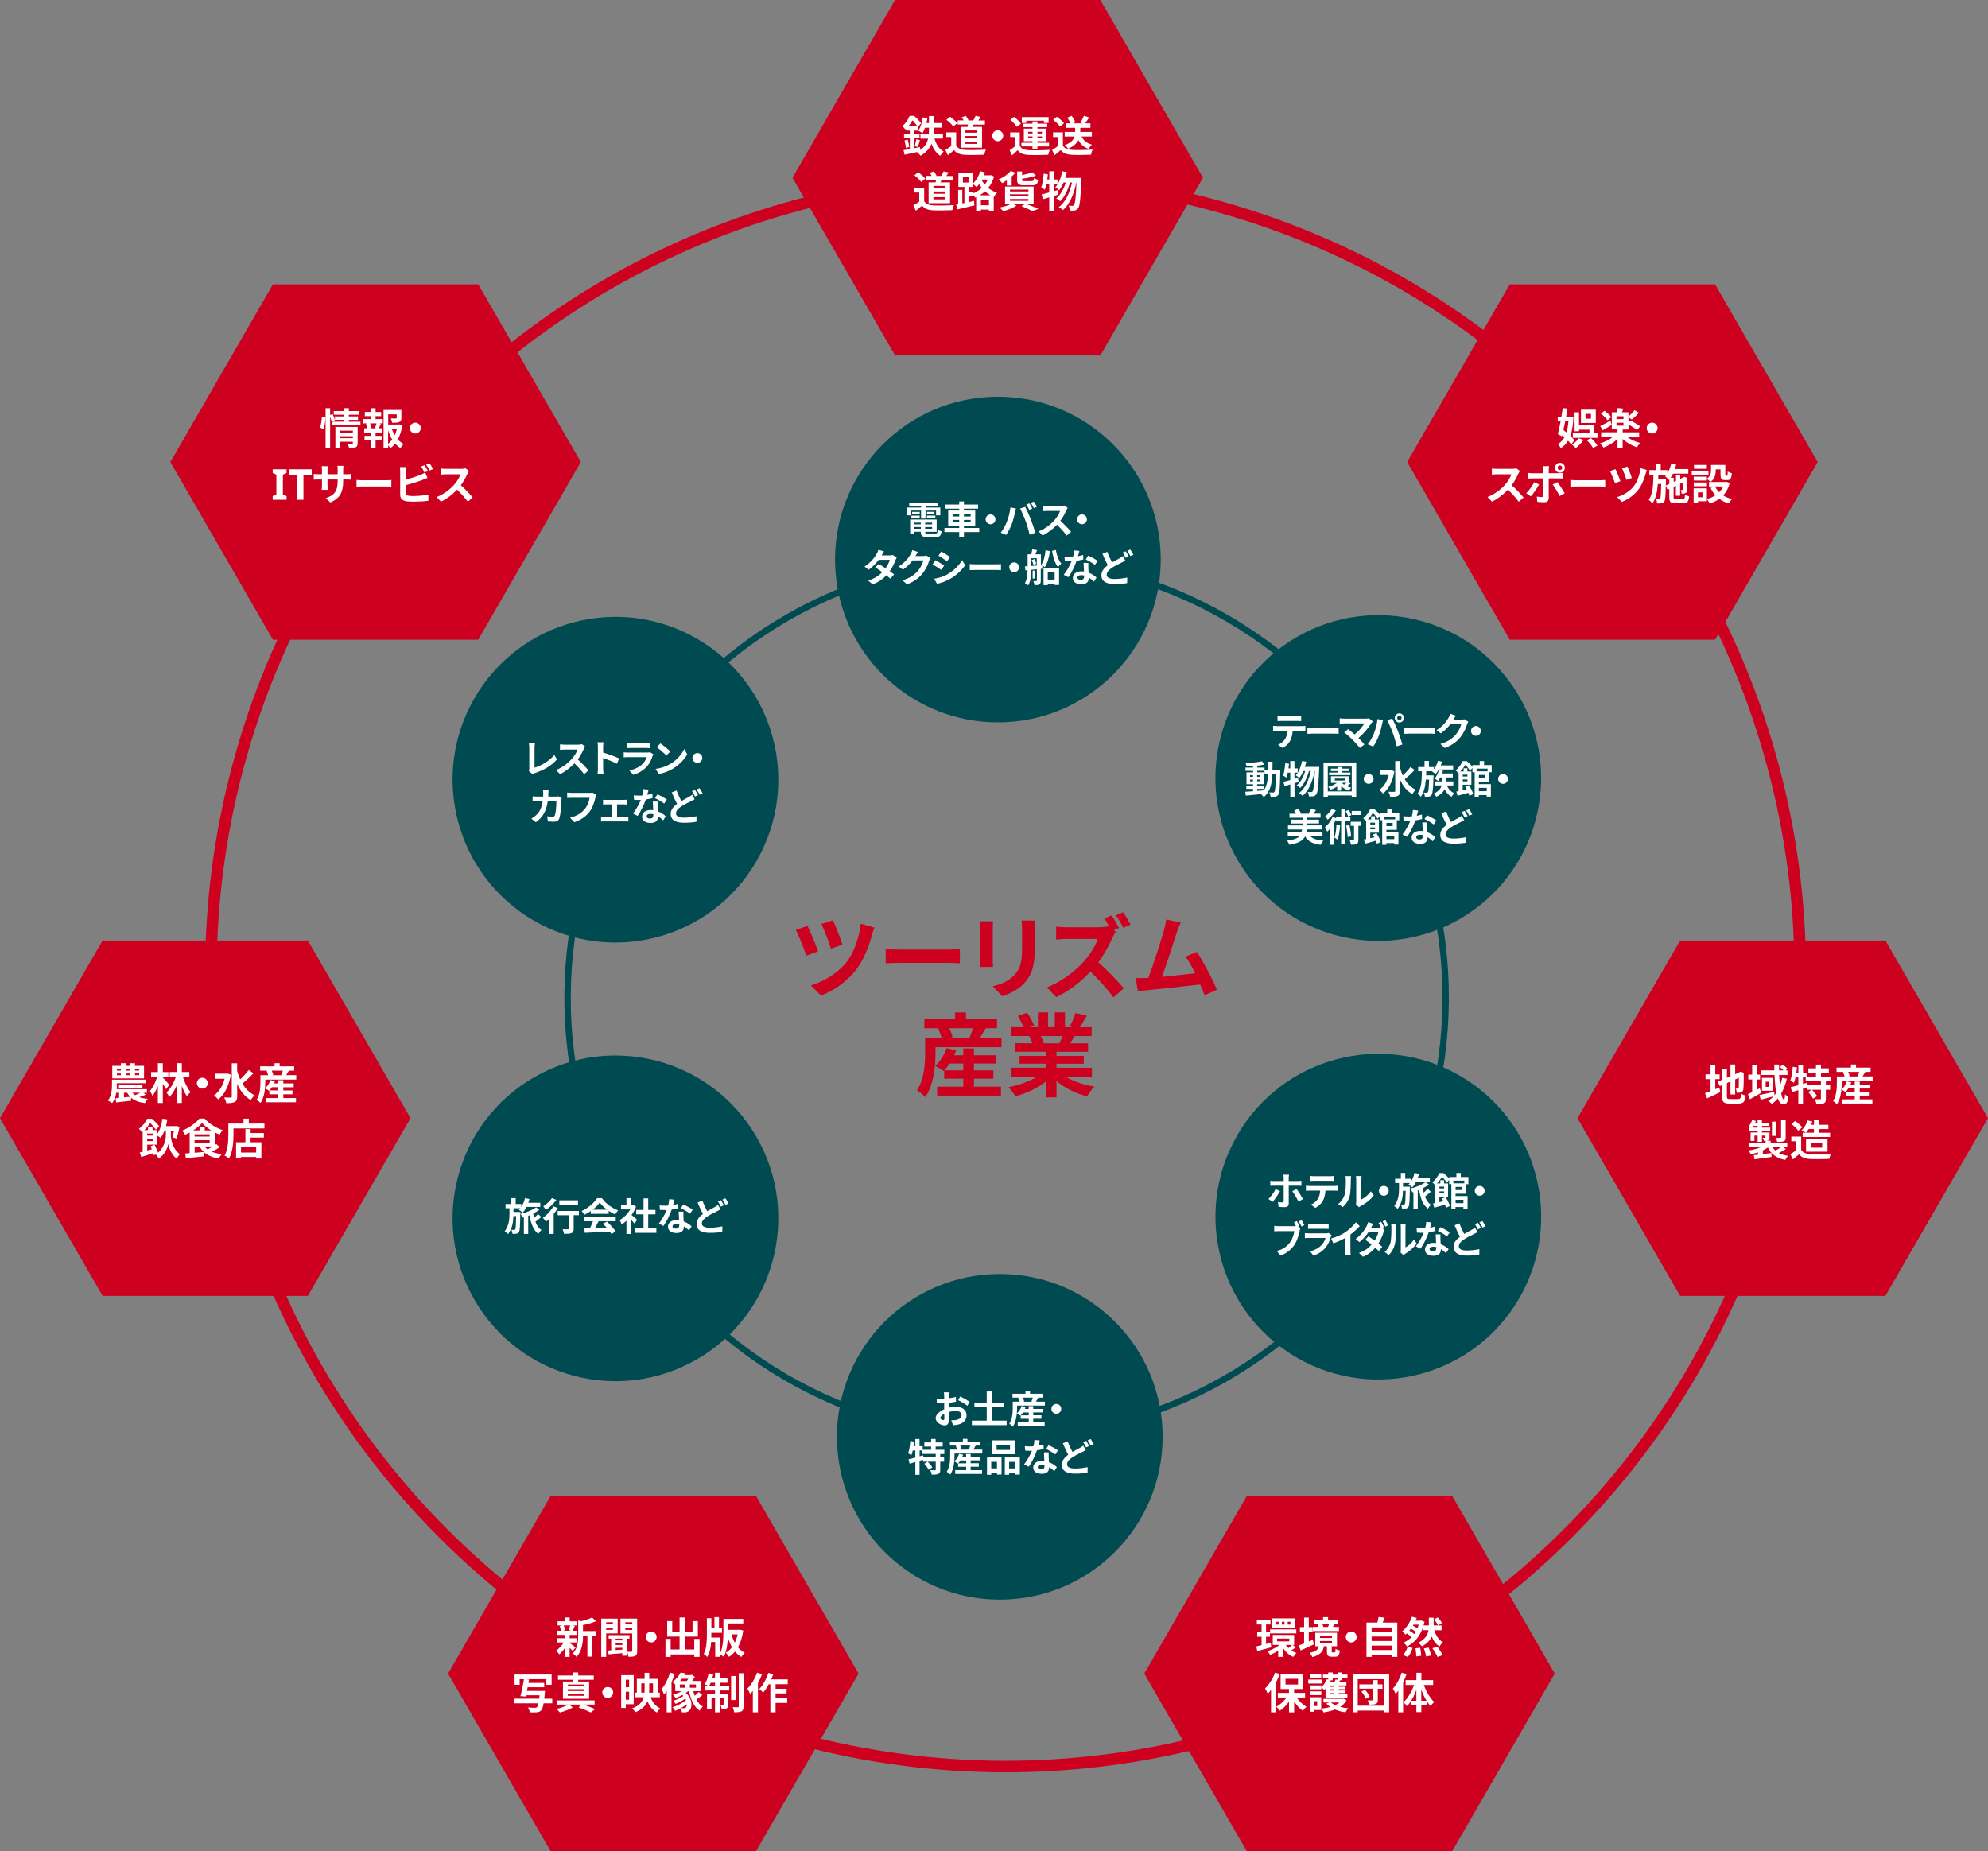 <?xml version="1.0" encoding="UTF-8"?><svg id="_レイヤー_2" xmlns="http://www.w3.org/2000/svg" viewBox="0 0 441.29 411"><rect x="0" y="0" width="441.29" height="411" fill="#808080" stroke="none"/><defs><style>.cls-1{fill:#fff;}.cls-2{stroke:#cd001f;stroke-width:2.57px;}.cls-2,.cls-3{fill:none;stroke-miterlimit:10;}.cls-4{fill:#004b51;}.cls-5{fill:#cd001f;}.cls-3{stroke:#004b51;stroke-width:1.42px;}</style></defs><g id="_レイヤー_1-2"><circle class="cls-2" cx="223.21" cy="215.78" r="176.39" transform="translate(-87.2 221.04) rotate(-45)"/><circle class="cls-3" cx="223.46" cy="221.55" r="97.46" transform="translate(-43.51 388.13) rotate(-76.72)"/><polygon class="cls-5" points="244.25 0 198.69 0 175.91 39.46 198.69 78.91 244.25 78.91 267.03 39.46 244.25 0"/><path class="cls-1" d="m207.44,30.77c.36,1.26,1.01,2.33,2.04,2.87-.26.22-.59.64-.76.94-.91-.58-1.53-1.52-1.94-2.68-.42.99-1.15,1.94-2.43,2.68-.16-.24-.52-.62-.79-.83-.99.23-1.99.43-2.77.59l-.22-1.01c.4-.06.87-.14,1.39-.24v-2.45h-1.29v-.95h1.29v-.69h-.83v-.43c-.06.06-.12.11-.18.17-.14-.22-.46-.59-.67-.73.8-.67,1.35-1.56,1.64-2.29h.97c.56.46,1.24,1.14,1.57,1.63l-.61.73v.92h-.91v.69h1.17v.95h-1.17v2.27c.43-.09.86-.17,1.29-.26l.07.65c1.03-.73,1.51-1.63,1.72-2.53h-1.71v-1.04h1.87c.02-.31.03-.63.03-.92v-.45h-.88c-.16.46-.35.85-.56,1.18-.21-.15-.67-.41-.93-.52.51-.69.82-1.83.99-2.96l1.03.17c-.06.37-.13.73-.22,1.08h.57v-1.55h1.09v1.55h1.78v1.04h-1.78v.46c0,.29,0,.6-.03.91h2.04v1.04h-1.88Zm-5.94.22c.15.52.28,1.19.33,1.63l-.76.21c-.02-.45-.15-1.14-.29-1.66l.72-.18Zm2.15-2.94c-.27-.4-.69-.94-1.1-1.33-.24.42-.54.87-.93,1.33h2.03Zm-.6,4.4c.12-.42.28-1.09.33-1.54l.82.2c-.17.53-.32,1.14-.46,1.53l-.68-.19Z"/><path class="cls-1" d="m212.26,32.35c.39.63,1.1.89,2.08.93,1.11.05,3.24.02,4.5-.08-.12.27-.29.81-.35,1.14-1.14.06-3.04.08-4.17.03-1.17-.05-1.94-.31-2.56-1.05-.42.37-.83.74-1.36,1.14l-.55-1.17c.41-.24.88-.55,1.3-.87v-2h-1.09v-1.03h2.19v2.98Zm-.65-4.25c-.29-.46-.97-1.08-1.53-1.5l.83-.68c.57.4,1.26.99,1.58,1.43l-.89.75Zm3.18.05c.04-.17.07-.34.09-.51h-2.29v-.91h1.32c-.11-.23-.28-.48-.44-.68l.89-.33c.26.28.52.69.62.97l-.11.05h1.18c.18-.3.39-.73.5-1.02l1.12.24c-.17.28-.34.56-.49.79h1.45v.91h-2.53c-.08.18-.16.35-.24.51h2.13v4.61h-4.76v-4.61h1.55Zm2.08.81h-2.57v.49h2.57v-.49Zm0,1.24h-2.57v.49h2.57v-.49Zm0,1.24h-2.57v.5h2.57v-.5Z"/><path class="cls-1" d="m222.69,30.13c0,.66-.55,1.21-1.21,1.21s-1.21-.55-1.21-1.21.55-1.21,1.21-1.21,1.21.55,1.21,1.21Z"/><path class="cls-1" d="m226.36,32.4c.37.63,1.03.9,2,.94,1.14.05,3.37.02,4.68-.08-.13.27-.29.79-.35,1.1-1.17.06-3.18.08-4.34.03-1.13-.05-1.89-.32-2.45-1.05-.38.37-.77.73-1.25,1.14l-.53-1.12c.37-.24.8-.55,1.18-.87v-2.07h-1.06v-1.03h2.13v3.02Zm-.67-4.25c-.27-.46-.89-1.12-1.42-1.57l.86-.64c.53.43,1.18,1.05,1.49,1.51l-.93.71Zm3.5,4.35h-2.46v-.81h2.46v-.35h-1.92v-2.78h1.92v-.33h-2.1v-.78h2.1v-.49h1.1v.49h2.17v.78h-2.17v.33h2.01v2.78h-2.01v.35h2.58v.81h-2.58v.62h-1.1v-.62Zm-1.38-5.21h-.99v-1.3h5.95v1.3h-1.04v-.5h-3.92v.5Zm.42,2.34h.97v-.37h-.97v.37Zm.97,1.02v-.37h-.97v.37h.97Zm1.1-1.39v.37h1v-.37h-1Zm1,1.02h-1v.37h1v-.37Z"/><path class="cls-1" d="m235.95,32.35c.39.63,1.1.89,2.08.93,1.11.05,3.24.02,4.5-.08-.12.27-.29.81-.35,1.14-1.14.06-3.04.08-4.17.03-1.17-.05-1.94-.31-2.56-1.05-.42.37-.83.74-1.36,1.14l-.55-1.17c.41-.24.88-.55,1.3-.87v-2h-1.09v-1.03h2.19v2.98Zm-.65-4.25c-.29-.46-.97-1.08-1.53-1.5l.83-.68c.57.4,1.26.99,1.58,1.43l-.89.75Zm4.78,2.19c.42.89,1.18,1.52,2.3,1.81-.24.22-.56.65-.71.95-1.07-.37-1.8-1.02-2.28-1.95-.38.71-1.07,1.39-2.3,1.93-.14-.24-.49-.63-.75-.81,1.44-.53,1.99-1.24,2.2-1.92h-2.2v-1.01h2.32v-.91h-2v-1h.95c-.15-.38-.42-.87-.7-1.26l.96-.4c.35.44.7,1.02.82,1.44l-.5.22h2.11l-.48-.17c.27-.42.61-1.04.79-1.5l1.16.35c-.3.48-.63.96-.9,1.32h1.18v1h-2.25v.91h2.57v1.01h-2.27Z"/><path class="cls-1" d="m205.16,44.67c.39.63,1.1.89,2.08.93,1.11.05,3.24.02,4.5-.08-.12.27-.29.81-.35,1.14-1.14.06-3.04.08-4.17.03-1.17-.05-1.94-.31-2.56-1.05-.42.37-.83.74-1.36,1.14l-.55-1.17c.41-.24.88-.55,1.3-.87v-2h-1.09v-1.03h2.19v2.98Zm-.65-4.25c-.29-.46-.97-1.08-1.53-1.5l.83-.68c.57.4,1.26.99,1.58,1.43l-.89.75Zm3.18.05c.04-.17.07-.34.09-.51h-2.29v-.91h1.32c-.11-.23-.28-.48-.44-.68l.89-.33c.26.28.52.69.62.97l-.11.05h1.18c.18-.3.39-.73.5-1.02l1.12.24c-.17.28-.34.56-.49.79h1.45v.91h-2.53c-.08.18-.16.35-.24.51h2.13v4.61h-4.76v-4.61h1.55Zm2.08.81h-2.57v.49h2.57v-.49Zm0,1.24h-2.57v.49h2.57v-.49Zm0,1.24h-2.57v.5h2.57v-.5Z"/><path class="cls-1" d="m220.67,39.18c-.29,1-.74,1.85-1.32,2.55.55.44,1.2.81,1.96,1.05-.23.21-.55.65-.7.95h-.02s0,3.09,0,3.09h-1.08v-.29h-1.78v.32h-1.04v-3.08l-.22.09c-.08-.15-.22-.36-.35-.54v.27h-1.04v1.26l1.12-.26.1,1c-1.33.33-2.77.66-3.84.91l-.2-1.08.43-.08v-3.18h.92v2.99l.47-.09v-3.56h-1.33v-3.14h3.27v2.35c.69-.66,1.26-1.67,1.57-2.7l1.07.27c-.08.21-.15.43-.24.64h1.33l.2-.04.71.3Zm-6.93,1.35h1.25v-1.2h-1.25v1.2Zm2.38,2.37c.65-.28,1.28-.69,1.81-1.18-.23-.27-.42-.56-.59-.83-.18.24-.37.46-.56.65-.16-.17-.5-.47-.76-.64v.61h-.95v1.11h1.04v.29Zm3.71.45c-.44-.26-.82-.54-1.18-.86-.36.33-.75.61-1.17.86h2.35Zm-.31,2.21v-1.26h-1.78v1.26h1.78Zm-1.54-5.69l-.08.14c.19.32.43.65.69.98.28-.35.5-.72.69-1.12h-1.31Z"/><path class="cls-1" d="m223.49,40.03c-.34.24-.69.45-1.02.63-.18-.22-.56-.63-.8-.81,1.02-.45,2.08-1.15,2.68-1.91l1.02.39c-.23.29-.5.58-.8.85v2.01h-1.08v-1.16Zm4.31,5.24c.97.34,2.06.8,2.7,1.11l-1.31.5c-.54-.31-1.51-.76-2.46-1.12l.85-.49h-2.77l.86.38c-.79.51-2,.98-2.96,1.24-.2-.22-.6-.63-.83-.82.92-.17,1.95-.47,2.61-.8h-1.39v-3.85h6.34v3.85h-1.64Zm-3.61-2.77h4.1v-.41h-4.1v.41Zm0,1.04h4.1v-.41h-4.1v.41Zm0,1.05h4.1v-.42h-4.1v.42Zm3.16-3.46c-1.26,0-1.57-.28-1.57-1.24v-1.82h1.09v.79c.86-.16,1.72-.37,2.27-.6l.82.74c-.88.31-2.04.55-3.09.69v.2c0,.28.09.33.6.33h1.53c.38,0,.46-.1.49-.66.22.15.67.3.95.34-.1.98-.43,1.23-1.34,1.23h-1.74Z"/><path class="cls-1" d="m234.96,43.19c-.34.09-.67.21-1.02.31v3.37h-1.03v-3.06c-.51.15-.99.3-1.42.42l-.28-1.07c.47-.1,1.05-.26,1.7-.44v-1.81h-.63c-.1.46-.22.87-.35,1.21-.17-.14-.59-.4-.8-.52.29-.75.46-1.93.54-3.05l.94.16c-.04.38-.09.75-.14,1.13h.45v-1.82h1.03v1.82h.79v1.07h-.79v1.53l.87-.25.15,1Zm5.1-3.71s0,.38-.02.51c-.18,4.23-.35,5.77-.71,6.24-.22.32-.43.43-.74.49-.27.05-.66.05-1.07.03-.03-.32-.14-.79-.31-1.1.35.04.66.04.84.04.14,0,.24-.04.35-.18.24-.3.41-1.59.56-4.99h-.05c-.46,2.39-1.44,4.85-2.97,6.11-.22-.22-.61-.49-.92-.65,1.52-1.09,2.46-3.24,2.94-5.46h-.45c-.42,1.54-1.21,3.24-2.17,4.15-.21-.22-.57-.47-.86-.63.94-.74,1.68-2.14,2.09-3.52h-.48c-.27.65-.61,1.24-.98,1.7-.18-.18-.63-.49-.85-.63.75-.82,1.27-2.18,1.55-3.57l1.02.19c-.09.44-.22.86-.35,1.28h3.56Z"/><path class="cls-5" d="m181.59,211.21l-2.61.95c-.4-1.31-1.74-4.63-2.32-5.72l2.59-.89c.61,1.27,1.88,4.28,2.34,5.66Zm11.98-3.74c-.57,2.2-1.72,5.41-3.39,7.62-2.12,2.79-5.05,4.83-7.94,5.92l-2.26-2.26c2.77-.79,5.92-2.61,7.98-5.21,1.52-1.92,2.77-5.39,3.11-8.48l3.03.87c-.22.5-.4,1.11-.53,1.56Zm-6.59,2.24l-2.54.89c-.38-1.29-1.5-4.22-2.1-5.48l2.53-.83c.5.99,1.74,4.1,2.12,5.41Z"/><path class="cls-5" d="m199.86,210.81h10.85c.95,0,1.84-.08,2.36-.12v3.17c-.49-.02-1.52-.1-2.36-.1h-10.85c-1.15,0-2.5.04-3.25.1v-3.17c.73.06,2.2.12,3.25.12Z"/><path class="cls-5" d="m220.37,206.08v6.83c0,.5.02,1.29.06,1.76h-2.93c.02-.38.1-1.17.1-1.78v-6.81c0-.38-.02-1.09-.08-1.56h2.91c-.04.46-.06.91-.06,1.56Zm9.35.3v4c0,4.34-.85,6.22-2.34,7.88-1.33,1.45-3.43,2.44-4.91,2.91l-2.1-2.22c2-.46,3.64-1.23,4.85-2.55,1.39-1.52,1.66-3.03,1.66-6.18v-3.84c0-.81-.04-1.45-.12-2.02h3.05c-.04.57-.08,1.21-.08,2.02Z"/><path class="cls-5" d="m248.38,206l-1.15.48.46.34c-.16.24-.53.85-.71,1.27-.69,1.58-1.82,3.72-3.17,5.54,2,1.74,4.44,4.32,5.64,5.78l-2.3,2.02c-1.31-1.82-3.19-3.9-5.09-5.72-2.14,2.24-4.83,4.36-7.6,5.66l-2.08-2.18c3.25-1.21,6.38-3.68,8.28-5.8,1.33-1.52,2.57-3.52,3.01-4.95h-6.85c-.85,0-1.96.12-2.38.14v-2.87c.54.08,1.78.14,2.38.14h7.13c.87,0,1.68-.1,2.08-.24l.24.18c-.34-.65-.75-1.35-1.11-1.9l1.6-.67c.53.77,1.27,2.06,1.62,2.77Zm2.57-.73l-1.6.69c-.42-.83-1.09-2.02-1.64-2.77l1.6-.67c.54.77,1.27,2.04,1.64,2.75Z"/><path class="cls-5" d="m261.21,207.05c-.65,1.98-2.28,7.11-3.29,9.82,2.46-.24,5.33-.57,7.37-.81-.71-1.45-1.46-2.81-2.12-3.7l2.53-1.03c1.43,2.18,3.5,6.14,4.42,8.4l-2.73,1.21c-.26-.69-.59-1.52-.97-2.38-3.27.38-9.39,1.03-11.94,1.29-.5.06-1.25.16-1.9.24l-.46-2.95c.69,0,1.56,0,2.22-.02.16,0,.36-.02.55-.02,1.17-2.99,2.91-8.53,3.5-10.63.28-1.03.4-1.66.48-2.34l3.21.67c-.26.61-.57,1.35-.87,2.24Z"/><path class="cls-5" d="m222.31,230.42v2.06h-14.65v1.21c0,2.83-.36,7.11-2.26,9.88-.36-.42-1.37-1.25-1.86-1.52,1.66-2.46,1.82-5.98,1.82-8.38v-3.25h3.66c-.16-.63-.44-1.39-.77-2.02l.44-.12h-3.5v-2.04h6.83v-1.48h2.4v1.48h6.89v2.04h-2.5c-.46.77-.91,1.54-1.29,2.14h4.79Zm-6.12,10.83h6v1.98h-14.16v-1.98h5.8v-1.78h-4.24v-1.8l-.12.12c-.44-.36-1.35-.91-1.9-1.15,1.11-.97,2.04-2.46,2.54-3.94l2.12.48c-.12.36-.28.73-.44,1.09h2.04v-1.5h2.36v1.5h4.91v1.84h-4.91v1.52h4.32v1.84h-4.32v1.78Zm-2.36-3.62v-1.52h-3.05c-.36.57-.77,1.09-1.15,1.52h4.2Zm-3.13-9.35c.34.67.63,1.43.75,1.98l-.61.16h4.75l-.36-.1c.26-.59.53-1.35.73-2.04h-5.25Z"/><path class="cls-5" d="m236.53,239.02c1.72,1.05,4.06,1.84,6.4,2.2-.55.53-1.25,1.54-1.62,2.18-2.49-.63-4.93-1.84-6.79-3.41v3.64h-2.36v-3.52c-1.88,1.48-4.36,2.65-6.77,3.27-.34-.59-1.03-1.52-1.54-2,2.26-.46,4.65-1.31,6.38-2.36h-5.8v-1.98h7.72v-.89h-5.82v-1.74h5.82v-.91h-6.83v-1.88h3.84c-.16-.5-.42-1.11-.69-1.58l.24-.04h-4.22v-1.96h2.71c-.28-.77-.81-1.74-1.25-2.5l2.06-.71c.58.87,1.25,2.06,1.54,2.85l-.99.36h1.84v-3.29h2.24v3.29h1.5v-3.29h2.26v3.29h1.8l-.73-.22c.49-.83.99-2.04,1.27-2.93l2.53.61c-.57.93-1.11,1.84-1.58,2.55h2.63v1.96h-3.8c-.32.59-.65,1.13-.95,1.62h3.96v1.88h-7.01v.91h6.06v1.74h-6.06v.89h7.86v1.98h-5.86Zm-5.5-9.01c.28.53.55,1.13.69,1.56l-.34.06h3.78c.24-.48.49-1.07.71-1.62h-4.83Z"/><polygon class="cls-5" points="106.15 63.12 60.59 63.12 37.81 102.57 60.59 142.03 106.15 142.03 128.93 102.57 106.15 63.12"/><path class="cls-1" d="m71.06,94.96c.2-.64.34-1.71.39-2.47l.8.1c-.02.79-.17,1.91-.37,2.64l-.82-.27Zm8.95-1.35v.81h-6.21v-.81h2.51v-.41h-1.96l.02.05-.74.36c-.07-.27-.2-.67-.35-1.04v6.89h-1.01v-8.84h1.01v1.52l.54-.23c.2.41.42.94.53,1.29v-.75h1.96v-.38h-2.22v-.81h2.22v-.64h1.12v.64h2.29v.81h-2.29v.38h2.04v.76h-2.04v.41h2.58Zm-.63,4.78c0,.49-.09.76-.44.91-.33.16-.8.16-1.46.16-.04-.27-.17-.68-.3-.96.39.03.83.02.96.02.13,0,.18-.04.18-.15v-.31h-2.83v1.42h-1.04v-4.7h4.94v3.61Zm-3.89-2.79v.45h2.83v-.45h-2.83Zm2.83,1.68v-.44h-2.83v.44h2.83Z"/><path class="cls-1" d="m83.38,93.04h1.58v.95h-.79l.37.09c-.16.35-.3.72-.44,1h.71v.95h-1.44v.73h1.34v.95h-1.34v1.72h-1.04v-1.72h-1.41v-.95h1.41v-.73h-1.49v-.95h.71c-.06-.3-.18-.7-.31-1.01l.34-.08h-.94v-.95h1.69v-.65h-1.35v-.93h1.35v-.82h1.04v.82h1.23v.93h-1.23v.65Zm-.14,1.96c.11-.28.26-.69.34-1.01h-1.44c.16.34.29.75.33,1.01l-.3.09h1.37l-.3-.09Zm6.06-.55c-.18,1.15-.51,2.21-1,3.1.39.43.83.79,1.32,1.03-.25.21-.57.61-.73.89-.45-.27-.83-.61-1.18-1-.3.39-.64.73-1.03,1.01-.12-.19-.32-.41-.52-.59v.56h-1.02v-8.44h3.95v1.78c0,.48-.1.76-.47.91-.36.15-.87.16-1.56.16-.05-.3-.19-.69-.32-.97.46.02.99.02,1.13.02.14,0,.19-.04.19-.14v-.78h-1.89v2.26h2.28l.19-.05.67.24Zm-3.15,4.1c.34-.27.64-.6.91-.97-.37-.61-.67-1.3-.91-2.05v3.01Zm.8-3.4c.17.52.4,1.01.67,1.47.22-.45.39-.96.5-1.47h-1.17Z"/><path class="cls-1" d="m93.4,95.04c0,.66-.55,1.21-1.21,1.21s-1.21-.55-1.21-1.21.55-1.21,1.21-1.21,1.21.55,1.21,1.21Z"/><path class="cls-1" d="m63.61,110.95h-3.08v-.81l.82-.38v-4.38l-.82-.38v-.81h3.08v.81l-.82.38v4.38l.82.38v.81Z"/><path class="cls-1" d="m67.37,110.95h-1.43v-5.57h-1.84v-1.19h5.1v1.19h-1.84v5.57Z"/><path class="cls-1" d="m73.33,111.55l-1.01-.96c1.83-.64,2.63-1.45,2.63-3.78v-.36h-2.25v1.29c0,.42.03.81.04,1h-1.33c.03-.19.06-.57.06-1v-1.29h-.8c-.47,0-.82.02-1.02.04v-1.29c.16.03.55.09,1.02.09h.8v-.94c0-.27-.03-.57-.06-.85h1.35c-.03.18-.06.48-.06.85v.94h2.25v-1c0-.38-.03-.69-.06-.88h1.36c-.03.19-.07.5-.07.88v1h.7c.5,0,.79-.02,1.04-.07v1.26c-.21-.02-.54-.03-1.04-.03h-.7v.31c0,2.35-.57,3.78-2.85,4.79Z"/><path class="cls-1" d="m80.67,106.62h5.09c.45,0,.86-.04,1.11-.06v1.49c-.23,0-.71-.05-1.11-.05h-5.09c-.54,0-1.17.02-1.53.05v-1.49c.34.03,1.03.06,1.53.06Z"/><path class="cls-1" d="m90.07,104.67v1.79c1.12-.27,2.44-.69,3.28-1.05.34-.13.66-.28,1.03-.51l.51,1.2c-.37.15-.8.33-1.11.45-.96.38-2.48.85-3.71,1.16v1.75c0,.41.19.51.62.6.28.04.67.06,1.1.06.99,0,2.52-.12,3.3-.33v1.38c-.89.13-2.33.2-3.37.2-.62,0-1.18-.04-1.59-.1-.82-.15-1.3-.61-1.3-1.42v-5.16c0-.21-.03-.7-.08-.99h1.4c-.05.28-.08.72-.08.99Zm4.92-.09l-.77.32c-.19-.39-.48-.95-.74-1.32l.75-.3c.24.35.58.95.76,1.3Zm1.13-.44l-.75.32c-.2-.4-.5-.95-.77-1.31l.75-.3c.26.35.61.96.77,1.29Z"/><path class="cls-1" d="m103.78,105.12c-.32.74-.85,1.75-1.49,2.61.94.81,2.08,2.03,2.64,2.71l-1.08.94c-.62-.85-1.5-1.82-2.39-2.68-1,1.06-2.26,2.05-3.56,2.66l-.98-1.02c1.53-.57,3-1.72,3.89-2.72.62-.71,1.2-1.65,1.41-2.32h-3.21c-.4,0-.92.06-1.12.07v-1.35c.26.04.83.07,1.12.07h3.34c.41,0,.79-.06.98-.12l.78.58c-.08.1-.25.4-.33.59Z"/><polygon class="cls-5" points="380.7 63.12 335.14 63.12 312.36 102.57 335.14 142.03 380.7 142.03 403.48 102.57 380.7 63.12"/><path class="cls-1" d="m348.75,98.66c-.16-.25-.41-.53-.68-.82-.42.69-.95,1.23-1.61,1.64-.15-.28-.44-.69-.65-.91.61-.32,1.1-.83,1.47-1.52-.16-.15-.32-.3-.49-.45l-.07.29-.9-.53c.19-.76.4-1.78.6-2.84h-.64v-1.02h.82c.11-.65.21-1.3.29-1.89l1.07.09c-.09.57-.2,1.17-.31,1.79h.78l.19-.02.65.07c-.08,1.74-.29,3.13-.69,4.22.37.35.69.69.91.99l-.73.91Zm-1.31-5.14c-.12.66-.27,1.32-.4,1.93.22.17.44.36.66.55.23-.71.38-1.54.46-2.48h-.73Zm4.06,4.14c-.43.67-1.11,1.39-1.72,1.82-.18-.2-.6-.6-.84-.78.58-.34,1.16-.87,1.49-1.4l1.07.36Zm-1-1.93h-.98v-4.2h.98v2.89h3.39v1.78h.72v1h-5.48v-1h3.7v-.81h-2.33v.33Zm3.73-1.84h-3.29v-2.94h3.29v2.94Zm-1.07-2.01h-1.22v1.08h1.22v-1.08Zm0,5.37c.52.49,1.16,1.19,1.45,1.68l-.99.52c-.26-.47-.87-1.21-1.38-1.73l.92-.46Z"/><path class="cls-1" d="m361.11,96.95c.79.61,1.91,1.12,2.98,1.4-.24.23-.58.67-.75.95-1.11-.37-2.27-1.04-3.15-1.84v1.98h-1.14v-2.01c-.85.84-2.01,1.54-3.12,1.94-.18-.29-.52-.72-.76-.95,1.06-.29,2.16-.84,2.95-1.48h-2.7v-.98h3.63v-.63h-1.27v-3.8h1.12c.09-.31.16-.67.2-.94l1.25.13c-.1.28-.22.56-.31.81h1.44v.95c.45-.39,1.02-.98,1.36-1.42l.97.58c-.5.55-1.11,1.11-1.59,1.49l-.74-.49v1.18l.42-.47c.7.34,1.69.91,2.17,1.3l-.69.84c-.41-.36-1.21-.88-1.89-1.26v1.12h-1.29v.63h3.66v.98h-2.74Zm-3.35-2.62c-.65.41-1.39.85-1.99,1.18l-.56-.93c.57-.26,1.41-.71,2.25-1.16l.3.9Zm-.92-1.02c-.27-.44-.91-1.05-1.47-1.47l.78-.64c.55.38,1.21.96,1.52,1.38l-.82.73Zm3.54-.9h-1.55v.63h1.55v-.63Zm-1.55,2.08h1.55v-.64h-1.55v.64Z"/><path class="cls-1" d="m367.95,95.04c0,.66-.55,1.21-1.21,1.21s-1.21-.55-1.21-1.21.55-1.21,1.21-1.21,1.21.55,1.21,1.21Z"/><path class="cls-1" d="m337.05,105.12c-.32.74-.85,1.75-1.49,2.61.94.81,2.08,2.03,2.64,2.71l-1.08.94c-.62-.85-1.5-1.82-2.39-2.68-1,1.06-2.26,2.05-3.56,2.66l-.98-1.02c1.53-.57,3-1.72,3.89-2.72.62-.71,1.2-1.65,1.41-2.32h-3.21c-.4,0-.92.06-1.12.07v-1.35c.26.04.83.07,1.12.07h3.34c.41,0,.79-.06.98-.12l.78.58c-.08.1-.25.4-.33.59Z"/><path class="cls-1" d="m339.81,110.19l-1.02-.7c.63-.61,1.39-1.65,1.78-2.44l1.07.5c-.44.84-1.31,2.08-1.83,2.64Zm3.97-5.89v.76h2.21c.27,0,.68-.03.94-.07v1.24c-.3-.02-.67-.03-.93-.03h-2.22v4.41c0,.55-.31.89-.99.89-.51,0-1.06-.03-1.54-.09l-.11-1.17c.41.08.83.11,1.05.11.25,0,.34-.09.35-.34,0-.35,0-3.35,0-3.8h0s-2.41,0-2.41,0c-.28,0-.65,0-.92.04v-1.26c.29.04.62.08.92.08h2.41v-.76c0-.25-.05-.66-.08-.82h1.4c-.02.13-.08.59-.08.82Zm3.55,5.21l-1.12.61c-.41-.81-1.08-1.96-1.54-2.54l1.03-.56c.48.61,1.24,1.8,1.62,2.49Zm-1.06-6.77c.61,0,1.09.49,1.09,1.1s-.48,1.1-1.09,1.1-1.1-.49-1.1-1.1.49-1.1,1.1-1.1Zm0,1.61c.28,0,.51-.23.51-.51s-.23-.51-.51-.51-.52.23-.52.51.24.51.52.51Z"/><path class="cls-1" d="m350.12,106.62h5.09c.45,0,.86-.04,1.11-.06v1.49c-.23,0-.71-.05-1.11-.05h-5.09c-.54,0-1.17.02-1.53.05v-1.49c.34.03,1.03.06,1.53.06Z"/><path class="cls-1" d="m359.7,106.81l-1.22.45c-.19-.62-.82-2.17-1.09-2.68l1.21-.42c.28.6.88,2.01,1.1,2.65Zm5.62-1.75c-.27,1.03-.81,2.54-1.59,3.57-.99,1.31-2.37,2.27-3.72,2.78l-1.06-1.06c1.3-.37,2.78-1.22,3.74-2.44.71-.9,1.3-2.53,1.46-3.98l1.42.41c-.1.24-.19.52-.25.73Zm-3.09,1.05l-1.19.42c-.18-.61-.7-1.98-.99-2.57l1.18-.39c.24.46.81,1.92.99,2.54Z"/><path class="cls-1" d="m373.54,110.81c.37,0,.45-.16.5-1,.23.16.63.32.91.39-.12,1.18-.41,1.54-1.33,1.54h-1.66c-1.12,0-1.42-.3-1.42-1.38v-1.82l-.39.18-.39-.92c-.04,2.32-.1,3.23-.32,3.53-.17.25-.35.34-.61.39-.24.06-.6.05-.98.05-.02-.31-.12-.73-.28-1,.29.04.56.04.68.04s.2-.03.27-.15c.12-.19.18-.99.22-3.21h-.74c-.13,1.71-.44,3.24-1.22,4.32-.18-.27-.53-.61-.81-.79.94-1.3,1.02-3.38,1.05-5.57h-.91v-1.04h1.45v-1.43h1.08v1.43h1.48v.71c.39-.62.67-1.37.84-2.15l1.11.21c-.08.33-.18.66-.28.99h2.98v1.02h-3.4c-.16.33-.34.64-.54.92h.69v.91l.51-.24v-1.35h.94v.92l.68-.31.04-.03.17-.12.7.25-.04.15c0,1.35,0,2.31-.04,2.6-.02.34-.15.55-.41.65-.23.09-.53.1-.79.1-.02-.26-.09-.62-.2-.82.11,0,.25,0,.32,0s.12-.02.13-.14c.02-.08.02-.61.03-1.51l-.61.28v2.64h-.94v-2.21l-.51.24v2.28c0,.39.07.45.54.45h1.46Zm-2.99-3.37v-.99l-.09.09c-.18-.21-.6-.63-.84-.8.1-.1.21-.22.3-.34h-1.81c0,.34-.02.68-.03,1.01h1.71v.43l-.02.95.78-.36Z"/><path class="cls-1" d="m379.24,105.38h-3.71v-.89h3.71v.89Zm4.73,1.84c-.3,1.15-.81,2.05-1.46,2.76.56.36,1.22.63,1.95.81-.25.24-.57.68-.73.98-.8-.24-1.49-.59-2.08-1.03-.63.45-1.37.79-2.17,1.03-.11-.27-.38-.72-.59-.98v.48h-1.98v.37h-.96v-3.23h2.94v2.36c.71-.18,1.36-.45,1.91-.81-.44-.47-.8-1.02-1.09-1.64l.97-.31h-1.32v-1.01h.32c-.16-.19-.56-.53-.79-.68v.36h-2.92v-.86h2.92v.46c.81-.56.92-1.31.92-1.94v-1.13h3.17v2.12c0,.27.02.29.12.29h.24c.12,0,.16-.12.17-.95.21.16.64.32.92.4-.09,1.18-.34,1.51-.98,1.51h-.55c-.76,0-.98-.29-.98-1.23v-1.15h-1.06v.16c0,.89-.19,1.97-1.17,2.64h3.33l.19-.05.74.27Zm-5.07.73h-2.92v-.84h2.92v.84Zm-.02-3.88h-2.86v-.85h2.86v.85Zm-.97,5.23h-1v1.09h1v-1.09Zm2.79-1.3c.23.47.54.9.92,1.28.37-.37.66-.8.89-1.28h-1.81Z"/><polygon class="cls-5" points="167.8 332.09 122.24 332.09 99.46 371.54 122.24 411 167.8 411 190.58 371.54 167.8 332.09"/><path class="cls-1" d="m126.43,364.71c.34.24,1.13.86,1.35,1.03l-.65.81c-.15-.19-.42-.47-.69-.74v2.02h-1.09v-1.9c-.37.53-.8,1-1.2,1.34-.17-.25-.49-.62-.73-.8.62-.41,1.27-1.12,1.71-1.83h-1.44v-.95h1.67v-.73h-1.7v-.93h.87c-.04-.31-.15-.72-.28-1.04l.58-.13h-1.06v-.92h1.59v-.86h1.09v.86h1.57v.92h-.98l.55.1c-.17.41-.32.79-.46,1.07h.96v.93h-1.65v.73h1.56v.95h-1.56v.08Zm-1.31-3.86c.16.32.28.76.32,1.04l-.47.13h1.86l-.62-.13c.12-.28.27-.72.35-1.04h-1.43Zm7.26,2.3h-.9v4.63h-1.09v-4.63h-.97c0,1.41-.21,3.41-1.46,4.71-.14-.25-.55-.63-.81-.77,1.09-1.16,1.2-2.77,1.2-4.07v-3.28l.65.18c.9-.22,1.84-.52,2.42-.83l.9.82c-.83.37-1.91.66-2.91.87v1.33h2.96v1.04Z"/><path class="cls-1" d="m134.56,362.62v5.22h-1.1v-8.49h3.65v3.27h-2.55Zm0-2.47v.46h1.49v-.46h-1.49Zm1.49,1.68v-.49h-1.49v.49h1.49Zm3.11,1.96v3.79h-1.01v-.56c-1.13.09-2.24.16-3.08.24l-.05-.84.65-.04v-2.59h-.56v-.78h4.62v.78h-.57Zm-1.01,0h-1.49v.38h1.49v-.38Zm0,1h-1.49v.41h1.49v-.41Zm-1.49,1.53c.47-.03.98-.06,1.49-.09v-.41h-1.49v.5Zm4.79.22c0,.56-.09.88-.43,1.06-.34.19-.81.22-1.5.22-.04-.31-.18-.82-.33-1.12.4.02.83.02.97,0,.13,0,.18-.05.18-.19v-3.88h-2.61v-3.29h3.71v7.18Zm-2.64-6.39v.46h1.53v-.46h-1.53Zm1.53,1.7v-.51h-1.53v.51h1.53Z"/><path class="cls-1" d="m145.76,363.42c0,.66-.55,1.21-1.21,1.21s-1.21-.55-1.21-1.21.55-1.21,1.21-1.21,1.21.55,1.21,1.21Z"/><path class="cls-1" d="m155.29,363.83v4.01h-1.17v-.54h-5.25v.55h-1.15v-4.02h1.15v2.36h1.98v-2.86h-2.75v-3.44h1.12v2.34h1.63v-3.14h1.16v3.14h1.72v-2.34h1.18v3.44h-2.91v2.86h2.11v-2.36h1.17Z"/><path class="cls-1" d="m164.98,362c-.21,1.49-.61,2.72-1.18,3.71.44.51.94.93,1.54,1.22-.26.21-.6.64-.77.92-.55-.31-1.01-.72-1.42-1.2-.39.46-.83.85-1.34,1.18-.14-.27-.47-.7-.71-.91.52-.29.99-.71,1.38-1.23-.37-.64-.66-1.37-.9-2.17-.08,1.44-.3,3.12-.91,4.3-.19-.17-.63-.42-.89-.53v.53h-1.02v-3.29h-.9c-.08,1.21-.31,2.44-.88,3.33-.17-.21-.53-.53-.76-.68.62-1.14.69-2.94.69-4.3v-3.63h1v2.25h.68v-2.49h1.01v2.49h.66v.99h-2.36v.4c0,.21,0,.44,0,.65h1.89v3.67c.73-1.48.79-3.56.79-5.04v-2.76h4.41v1.01h-3.36v1.4h2.48l.19-.03.7.21Zm-2.62.84c.19.66.43,1.28.74,1.85.27-.56.5-1.18.64-1.85h-1.38Z"/><path class="cls-1" d="m122.58,378.14h-1.91c-.14.87-.32,1.35-.56,1.59-.27.28-.55.37-.98.41-.34.04-.95.03-1.55,0-.02-.32-.17-.77-.39-1.07.63.06,1.26.07,1.53.07.2,0,.33-.02.46-.12.13-.11.26-.39.36-.88h-5.46v-1.03h5.61c.03-.23.06-.47.08-.75h-3.02l-.07.27-1.15-.08c.28-.98.58-2.55.78-3.76h-.96v1.25h-1.12v-2.29h8.22v2.29h-1.17v-1.25h-4.56l.72.07c-.04.24-.08.49-.13.75h3.49v.97h-3.68c-.06.27-.1.55-.16.81h4.02s-.02.32-.04.47c-.04.47-.08.89-.12,1.26h1.77v1.03Z"/><path class="cls-1" d="m129.47,378.43c.95.32,2,.71,2.64.99l-.97.75c-.62-.31-1.69-.76-2.71-1.12l.64-.62h-2.8l.88.62c-.75.45-1.92.9-2.86,1.13-.18-.23-.52-.56-.76-.78.92-.2,2.02-.61,2.62-.97h-2.58v-.93h8.42v.93h-2.53Zm-2.29-5.51h-3.32v-.94h3.32v-.68h1.17v.68h3.45v.94h-3.45v.4h2.42v3.81h-5.81v-3.81h2.22v-.4Zm2.44,1.06h-3.57v.4h3.57v-.4Zm0,1.04h-3.57v.4h3.57v-.4Zm0,1.02h-3.57v.43h3.57v-.43Z"/><path class="cls-1" d="m136.11,375.73c0,.66-.55,1.21-1.21,1.21s-1.21-.55-1.21-1.21.55-1.21,1.21-1.21,1.21.55,1.21,1.21Z"/><path class="cls-1" d="m138.91,378.35v.83h-1.02v-7.28h2.78v6.44h-1.75Zm0-5.44v1.67h.74v-1.67h-.74Zm.74,4.43v-1.77h-.74v1.77h.74Zm4.77-.55c.41,1.12,1.11,2.03,2.13,2.48-.23.22-.56.63-.72.91-.98-.52-1.65-1.39-2.11-2.51-.4,1-1.18,1.86-2.71,2.45-.13-.24-.46-.65-.7-.84,1.6-.6,2.3-1.48,2.59-2.49h-2.01v-1.01h.47v-3.06h1.73v-1.34h1.03v1.34h1.89v3.06h.46v1.01h-2.05Zm-1.36-1.01c.02-.26.03-.51.03-.76v-1.3h-.74v2.06h.71Zm1.06-2.06v1.31c0,.25,0,.5-.02.75h.86v-2.06h-.84Z"/><path class="cls-1" d="m149.78,371.63c-.2.61-.45,1.23-.72,1.84v6.68h-1.07v-4.74c-.19.28-.39.55-.59.78-.08-.27-.36-.92-.54-1.21.76-.88,1.46-2.26,1.88-3.66l1.04.31Zm6.11,4.68c-.41.36-.9.74-1.31,1,.36.67.82,1.23,1.43,1.58-.25.2-.57.61-.72.88-1.26-.85-1.94-2.42-2.34-4.33h-.19c-.16.13-.34.27-.53.39,1.53,1.3,1.5,3.32.78,3.94-.29.28-.59.37-1,.39-.19,0-.43,0-.66-.03-.02-.26-.08-.63-.24-.91-.42.24-.83.44-1.22.6-.13-.24-.38-.59-.6-.8,1.01-.3,2.25-.96,3.01-1.6-.05-.11-.1-.22-.16-.33-.66.46-1.49.9-2.18,1.18-.11-.21-.33-.52-.51-.7.72-.21,1.63-.62,2.25-1.05-.07-.08-.14-.15-.23-.23-.48.27-1,.5-1.47.67-.14-.18-.44-.56-.62-.73.66-.19,1.35-.45,1.95-.79h-1.44v-1.47c-.2-.19-.48-.4-.69-.5.89-.63,1.53-1.46,1.88-2.16l1.06.19c-.07.12-.14.26-.22.38h1.46l.2-.07.66.47c-.18.29-.4.62-.62.91h1.94v2.25h-1.66c.08.36.18.71.3,1.04.33-.27.68-.6.92-.85l.76.67Zm-4.98-1.62h1.22v-.72h-1.22v.72Zm.46-1.99c-.13.17-.27.34-.41.5h1.47c.12-.14.26-.32.37-.5h-1.43Zm1.12,5.65c-.41.29-.86.6-1.33.85.25.03.46.04.63.04.19,0,.34-.04.46-.19.13-.12.22-.38.23-.7Zm2-4.38h-1.36v.72h1.36v-.72Z"/><path class="cls-1" d="m159.79,374.29h2.08v1.01h-2.08v.69h1.85v2.42c0,.44-.07.7-.34.86-.26.16-.62.18-1.1.17-.03-.28-.15-.68-.28-.96.27.02.5.02.59,0,.08,0,.11-.02.11-.11v-1.38h-.83v3.15h-1.07v-3.15h-.78v2.4h-1v-3.4h1.78v-.69h-2.15v-1.01h.71c-.25-.12-.63-.28-.85-.36.39-.6.7-1.55.87-2.45l1.03.22c-.06.29-.13.58-.22.86h.61v-1.19h1.07v1.19h1.7v1.02h-1.7v.71Zm-1.07,0v-.71h-.96c-.1.27-.22.5-.32.71h1.28Zm4.62,3.13h-1.05v-5.33h1.05v5.33Zm1.72-5.95v7.35c0,.61-.12.91-.46,1.1-.35.18-.9.22-1.63.22-.04-.31-.19-.81-.33-1.14.48.02.98.02,1.14.02.15,0,.21-.05.21-.21v-7.34h1.08Z"/><path class="cls-1" d="m169.16,371.68c-.25.66-.56,1.34-.91,1.97v6.49h-1.14v-4.74c-.2.24-.4.47-.59.68-.1-.27-.43-.92-.62-1.2.86-.85,1.69-2.2,2.16-3.54l1.1.34Zm3,2.24v1h2.45v1.02h-2.45v1.07h2.58v1.04h-2.58v2.1h-1.16v-6.23h-.36c-.38.7-.81,1.35-1.24,1.84-.18-.21-.62-.61-.86-.79.83-.85,1.58-2.22,2.01-3.57l1.09.27c-.13.4-.28.79-.46,1.17h3.68v1.07h-2.69Z"/><polygon class="cls-5" points="322.34 332.09 276.78 332.09 254 371.54 276.78 411 322.34 411 345.12 371.54 322.34 332.09"/><path class="cls-1" d="m282.23,365.7c-1.08.31-2.23.62-3.14.85l-.24-1.04c.34-.08.75-.17,1.19-.28v-1.86h-.97v-1h.97v-1.72h-1.05v-.99h3.03v.99h-.99v1.72h.86v1h-.86v1.61l1.04-.27.14,1Zm5.4.02c-.33.26-.7.5-1,.68.35.24.74.44,1.16.57-.23.2-.54.6-.7.87-.98-.39-1.75-1.13-2.3-2.04v2.04h-1.06v-1.38c-.58.38-1.19.7-1.77.93-.14-.24-.45-.61-.66-.81.95-.28,1.99-.81,2.75-1.4h-1.53v-2.22h4.75v2.22h-.35l.74.54Zm-5.71-3.99h5.83v.89h-5.83v-.89Zm5.48-.31h-5.06v-2.13h5.06v2.13Zm-3.58-1.37h-.58v.62h.58v-.62Zm-.34,4.34h2.72v-.62h-2.72v.62Zm1.66-4.34h-.6v.62h.6v-.62Zm.28,5.14c.15.25.34.47.56.69.28-.2.63-.48.84-.69h-1.4Zm1.04-5.14h-.62v.62h.62v-.62Z"/><path class="cls-1" d="m291.65,365.05c-.99.48-2.08.98-2.95,1.37l-.38-1.13c.32-.11.72-.27,1.16-.44v-2.56h-.94v-1.06h.94v-2.11h1.04v2.11h.86v1.06h-.86v2.13c.29-.12.59-.26.88-.38l.25,1Zm4.59,1.79c.15,0,.2-.09.22-.81.21.16.64.34.94.4-.1,1.09-.37,1.37-1.03,1.37h-.74c-.89,0-1.08-.31-1.08-1.21v-1.11h-.67c-.21,1.14-.76,1.93-2.57,2.4-.1-.27-.4-.73-.62-.95,1.49-.28,1.9-.76,2.08-1.45h-.81v-3h4.82v3h-1.17v1.1c0,.24.03.27.2.27h.43Zm.98-4.74h-5.79v-.92h1.25c-.05-.21-.14-.46-.24-.64l.35-.08h-1.16v-.87h2.06v-.58h1.11v.58h2.25v.87h-1.07l.24.05c-.12.26-.25.48-.35.67h1.35v.92Zm-4.21,1.54h2.66v-.47h-2.66v.47Zm0,1.14h2.66v-.48h-2.66v.48Zm.48-4.31c.12.23.22.49.26.69l-.12.03h1.2-.05c.09-.22.21-.49.28-.72h-1.58Z"/><path class="cls-1" d="m301.15,363.42c0,.66-.55,1.21-1.21,1.21s-1.21-.55-1.21-1.21.55-1.21,1.21-1.21,1.21.55,1.21,1.21Z"/><path class="cls-1" d="m310.17,360.22v7.61h-1.2v-.46h-4.5v.47h-1.15v-7.62h2.43c.1-.41.21-.86.26-1.24l1.36.15c-.14.38-.29.75-.45,1.09h3.25Zm-5.7,1.08v.98h4.5v-.98h-4.5Zm0,2.02v.98h4.5v-.98h-4.5Zm4.5,3v-.99h-4.5v.99h4.5Z"/><path class="cls-1" d="m318.39,361.9c.34,1.19.94,2.16,1.92,2.66-.26.21-.6.66-.76.97-.8-.49-1.35-1.24-1.73-2.2-.36.81-1.02,1.56-2.19,2.16-.18-.25-.51-.59-.79-.79,1.57-.8,2.1-1.83,2.26-2.8h-1.19v-.75c-.71,2.17-2,3.61-3.59,4.38-.16-.26-.55-.69-.8-.86.68-.29,1.3-.7,1.82-1.21-.27-.27-.67-.58-1.06-.84-.09.09-.2.18-.29.27-.19-.21-.52-.55-.75-.72,1-.79,1.81-2.14,2.18-3.25l1.06.27c-.08.2-.16.41-.26.61h1.09l.18-.04.72.28c-.06.28-.13.56-.21.82h1.17v-1.72h1.06v1.72h1.76v1.05h-1.61Zm-6.96,5.51c.42-.4.82-1.13,1.04-1.82l1.09.27c-.21.72-.61,1.5-1.06,1.99l-1.07-.44Zm2.83-5.15c-.27-.22-.69-.48-1.08-.7-.1.15-.22.29-.33.44.38.24.8.52,1.08.78.12-.16.23-.33.33-.51Zm-.5-1.59l-.13.23c.35.17.73.39,1.02.59.1-.26.2-.53.28-.81h-1.17Zm1.48,5.14c.11.58.23,1.33.24,1.77l-1.1.16c0-.46-.08-1.23-.18-1.81l1.04-.12Zm1.9-.04c.23.56.46,1.3.55,1.76l-1.13.22c-.06-.45-.27-1.22-.48-1.8l1.06-.18Zm1.91-.21c.43.58.96,1.37,1.19,1.9l-1.16.39c-.19-.5-.7-1.34-1.12-1.94l1.08-.34Zm.15-4.73c-.15-.36-.53-.91-.86-1.31l.82-.45c.34.38.75.89.91,1.25l-.86.5Z"/><path class="cls-1" d="m284.09,371.67c-.25.62-.54,1.26-.88,1.87v6.6h-1.07v-4.96c-.24.3-.47.59-.72.84-.1-.27-.42-.88-.61-1.16.88-.85,1.74-2.2,2.24-3.54l1.04.34Zm3.73,5.18c.56.82,1.37,1.6,2.17,2.07-.26.22-.62.62-.8.9-.69-.49-1.38-1.26-1.92-2.1v2.44h-1.14v-2.4c-.58.83-1.3,1.55-2.05,2.04-.17-.27-.52-.68-.78-.9.85-.45,1.7-1.21,2.28-2.05h-1.94v-1.02h2.48v-.85h-1.86v-3.26h4.98v3.26h-1.98v.85h2.44v1.02h-1.9Zm-2.47-2.87h2.78v-1.27h-2.78v1.27Z"/><path class="cls-1" d="m293.53,373.76h-3.13v-.89h3.13v.89Zm-.25,5.88h-1.65v.38h-.87v-3.23h2.52v2.85Zm.96-4.75c-.09.1-.18.2-.27.28-.14-.14-.46-.4-.66-.55v.42h-2.51v-.86h2.51v.38c.51-.45.96-1.1,1.21-1.75l.31.08v-.31h-1.18v-.81h1.18v-.47h1v.47h1.11v-.47h1v.47h1.17v.81h-1.17v.45h-.48c-.08.16-.17.32-.26.46h1.67v.69h-1.71v.28h1.52v.56h-1.52v.28h1.52v.57h-1.52v.28h1.93v.71h-4.85v-1.99Zm-3.45.59h2.51v.84h-2.51v-.84Zm2.48-3.03h-2.43v-.85h2.43v.85Zm-1.64,5.22v1.09h.75v-1.09h-.75Zm7.26-.22c-.33.62-.81,1.1-1.4,1.49.56.15,1.17.26,1.81.31-.23.22-.5.63-.63.89-.84-.11-1.63-.32-2.33-.62-.78.3-1.65.51-2.57.64-.09-.26-.28-.63-.45-.84.69-.07,1.36-.19,1.97-.36-.33-.23-.62-.47-.87-.76l.65-.25h-1.3v-.81h4.29l.18-.04.64.33Zm-3.53-4.42h.04c-.07.16-.13.31-.21.46h1.02c.09-.22.19-.45.24-.64l.49.08v-.35h-1.11v.45h-.47Zm.82,1.16h-.96v.28h.96v-.28Zm0,.84h-.96v.28h.96v-.28Zm0,.85h-.96v.28h.96v-.28Zm-.76,2.07c.26.23.59.43.97.6.35-.17.67-.37.93-.6h-1.89Z"/><path class="cls-1" d="m308.36,371.71v8.42h-1.18v-.37h-5.79v.37h-1.12v-8.42h8.08Zm-1.18,6.96v-5.88h-5.79v5.88h5.79Zm-.29-3.75h-1.05v2.44c0,.51-.1.77-.44.92-.34.15-.81.16-1.51.16-.04-.27-.16-.67-.28-.95.41.02.87.02,1.01,0,.13,0,.17-.04.17-.16v-2.43h-3.04v-.96h3.04v-.94h1.04v.94h1.05v.96Zm-3.91.21c.43.46.87,1.09,1.05,1.54l-.84.46c-.15-.44-.57-1.11-.99-1.58l.78-.43Z"/><path class="cls-1" d="m312.22,371.67c-.21.61-.46,1.22-.76,1.83v6.64h-1.07v-4.81c-.19.26-.39.51-.58.74-.1-.27-.42-.89-.63-1.18.8-.86,1.54-2.21,1.96-3.54l1.07.32Zm3.84,2.4c.52,1.46,1.39,2.94,2.31,3.8-.26.2-.64.58-.84.87-.27-.29-.51-.62-.76-1v.83h-1.27v1.53h-1.1v-1.53h-1.24v-.87c-.27.41-.54.77-.84,1.07-.19-.27-.55-.66-.8-.85.96-.85,1.84-2.35,2.36-3.85h-1.87v-1.07h2.4v-1.64h1.1v1.64h2.62v1.07h-2.06Zm-1.66,3.5v-2.41c-.31.87-.71,1.71-1.16,2.41h1.16Zm2.26,0c-.45-.73-.84-1.58-1.17-2.47v2.47h1.17Z"/><polygon class="cls-5" points="68.34 208.79 22.78 208.79 0 248.24 22.78 287.7 68.34 287.7 91.12 248.24 68.34 208.79"/><path class="cls-1" d="m32.35,243.03c-.49.21-1,.4-1.46.55.54.19,1.18.31,1.91.37-.22.23-.48.65-.63.95-1.36-.18-2.35-.57-3.08-1.21l.02.68c-1.17.14-2.4.27-3.33.38l-.12-.93.77-.07v-1.15h-.63c-.13.82-.41,1.66-.91,2.3-.21-.17-.69-.46-.95-.57.82-1.01.92-2.44.92-3.43v-1.21h7.5v.8h-6.42v.44c0,.27,0,.56-.03.87h6.7v.81h-.75l.5.43Zm-.38-3.63h-7.05v-2.78h1.91v-.58h1.09v.58h.92v-.58h1.11v.58h2.02v2.78Zm-6.02-1.72h.88v-.38h-.88v.38Zm0,1.02h.88v-.38h-.88v.38Zm.45,2.78v-.71h5.22v.71h-5.22Zm1.13,2.15l1.37-.13c-.26-.27-.48-.56-.67-.9h-.7v1.03Zm.4-6.33v.38h.92v-.38h-.92Zm0,1.02v.38h.92v-.38h-.92Zm1.44,4.27c.18.21.4.39.63.55.36-.14.79-.36,1.15-.55h-1.78Zm1.53-5.3h-.94v.38h.94v-.38Zm0,1.02h-.94v.38h.94v-.38Z"/><path class="cls-1" d="m36.88,241.81c-.17-.31-.45-.77-.74-1.18v4.25h-1.1v-3.79c-.34.87-.75,1.66-1.2,2.2-.11-.32-.37-.8-.56-1.09.66-.75,1.28-2,1.6-3.14h-1.34v-1.06h1.5v-1.96h1.1v1.96h1.24v1.06h-1.24v.15c.28.28,1.22,1.35,1.44,1.62l-.7.98Zm3.71-2.75c.4,1.3,1.04,2.62,1.73,3.4-.27.2-.64.59-.84.87-.42-.57-.8-1.37-1.12-2.26v3.8h-1.14v-3.84c-.45,1.01-1.01,1.92-1.63,2.54-.13-.32-.43-.76-.63-1.03.88-.84,1.65-2.17,2.08-3.49h-1.37v-1.06h1.55v-1.96h1.14v1.96h1.67v1.06h-1.44Z"/><path class="cls-1" d="m46.12,240.47c0,.66-.55,1.21-1.21,1.21s-1.21-.55-1.21-1.21.55-1.21,1.21-1.21,1.21.55,1.21,1.21Z"/><path class="cls-1" d="m51.24,238.6c-.44,2.57-1.48,4.49-2.81,5.48-.2-.27-.65-.72-.94-.89,1.1-.74,1.93-2.04,2.36-3.7h-2.06v-1.14h2.47l.21-.04.77.28Zm5.03-.34c-.76.81-1.71,1.7-2.47,2.29.67,1.14,1.56,2.06,2.73,2.61-.28.24-.67.71-.87,1.05-1.37-.78-2.33-2.03-3.01-3.57v2.8c0,.68-.15,1.02-.54,1.21-.41.21-1.02.26-1.89.26-.05-.36-.27-.93-.45-1.26.62.03,1.22.02,1.42.02s.26-.07.26-.23v-7.38h1.19v1.67c.18.66.4,1.3.67,1.9.67-.62,1.42-1.43,1.9-2.1l1.05.74Z"/><path class="cls-1" d="m65.76,238.7v.97h-6.87v.57c0,1.33-.17,3.34-1.06,4.63-.17-.2-.64-.59-.87-.71.78-1.16.85-2.81.85-3.93v-1.53h1.72c-.08-.29-.21-.65-.36-.95l.21-.06h-1.64v-.96h3.2v-.69h1.13v.69h3.23v.96h-1.17c-.22.36-.43.72-.61,1h2.25Zm-2.87,5.08h2.81v.93h-6.64v-.93h2.72v-.83h-1.99v-.84l-.06.06c-.21-.17-.63-.43-.89-.54.52-.46.96-1.16,1.19-1.85l1,.23c-.06.17-.13.34-.21.51h.96v-.7h1.11v.7h2.3v.86h-2.3v.71h2.03v.86h-2.03v.83Zm-1.11-1.7v-.71h-1.43c-.17.27-.36.51-.54.71h1.97Zm-1.47-4.39c.16.31.29.67.35.93l-.28.08h2.23l-.17-.05c.12-.27.25-.64.34-.96h-2.46Z"/><path class="cls-1" d="m37.92,251.98c0,.93.38,3.07,1.99,4.24-.2.25-.52.71-.69,1-1.18-.83-1.72-2.45-1.85-3.28-.14.81-.79,2.41-2.12,3.28-.14-.25-.44-.7-.63-.92l-.46.18c-.03-.13-.08-.29-.13-.46-.94.3-1.89.62-2.67.85l-.35-1.02c.2-.05.42-.1.66-.16v-4.47c-.07.05-.12.1-.19.15-.14-.23-.44-.62-.64-.78.89-.64,1.5-1.5,1.83-2.22h1.06c.55.49,1.25,1.19,1.63,1.69l-.77.73c-.27-.4-.79-1.03-1.25-1.49-.31.49-.73,1.06-1.3,1.59h.82v-.73h1v.73h1.08v.81c.59-.84.94-2.07,1.12-3.34l1.1.15c-.08.52-.19,1.02-.32,1.5h2.08l.17-.04.76.18c-.15.93-.41,1.94-.69,2.61l-.89-.28c.13-.38.26-.91.36-1.44h-.7v.96Zm-3.61,2.16c.28.55.6,1.26.77,1.77,1.42-1.21,1.74-3.06,1.74-3.93v-.96h-.32c-.24.63-.53,1.18-.86,1.6-.14-.12-.45-.33-.69-.48v1.97h-2.27v1.31c.33-.09.68-.19,1.03-.28-.09-.24-.2-.46-.29-.67l.9-.32Zm-1.64-2.48v.45h1.28v-.45h-1.28Zm0,1.2v.46h1.28v-.46h-1.28Z"/><path class="cls-1" d="m48.79,254.67c-.54.36-1.18.73-1.76,1.02.62.26,1.35.44,2.2.53-.23.24-.53.68-.67.99-2.07-.34-3.43-1.19-4.26-2.68h-1.09v1.39l2.01-.17.02.99c-1.4.14-2.89.27-3.98.37l-.15-1.03c.29-.02.62-.05.99-.08v-4.56c-.33.18-.68.35-1.02.5-.14-.27-.43-.7-.65-.93,1.55-.62,3.09-1.71,3.84-2.69h1.13c1.06,1.17,2.57,2.11,4.05,2.59-.27.27-.52.67-.71,1-.33-.14-.67-.31-1.01-.49v2.78c.1-.07.2-.14.28-.21l.82.67Zm-1.9-3.71c-.81-.5-1.54-1.09-2.04-1.64-.46.54-1.17,1.12-1.96,1.64h1.4v-.73h1.16v.73h1.44Zm-3.7,1.36h3.35v-.49h-3.35v.49Zm0,1.33h3.35v-.52h-3.35v.52Zm2.23.88c.19.25.42.46.68.65.35-.19.75-.42,1.11-.65h-1.79Z"/><path class="cls-1" d="m58.7,249.45v1.07h-6.87v1.32c0,1.53-.14,3.87-1,5.34-.21-.19-.71-.51-.98-.64.78-1.35.84-3.34.84-4.71v-2.39h3.37v-1.09h1.17v1.09h3.45Zm-3.08,2.1h2.96v1h-2.96v1.03h2.4v3.61h-1.16v-.34h-3.36v.35h-1.1v-3.62h2.08v-2.92h1.15v.89Zm1.24,3.02h-3.36v1.29h3.36v-1.29Z"/><path class="cls-4" d="m257.66,124.22c0,19.96-16.18,36.15-36.15,36.15s-36.15-16.18-36.15-36.15,16.18-36.15,36.15-36.15,36.15,16.18,36.15,36.15"/><path class="cls-1" d="m202.14,114.41h-.89v-1.73h3.21v-.32h-2.63v-.75h6.28v.75h-2.66v.32h3.28v1.73h-.94v-1.06h-2.34v1.77h-.99v-1.77h-2.32v1.06Zm5.46,4.05c.43,0,.5-.13.56-.85.2.15.59.27.84.32-.12,1.02-.39,1.3-1.32,1.3h-1.79c-1.17,0-1.49-.25-1.49-1.14v-.03h-1.41v.37h-.96v-3.09h5.89v2.72h-2.55v.03c0,.31.09.37.61.37h1.61Zm-5.29-3.98h1.84v.55h-1.84v-.55Zm1.84-.3h-1.68v-.54h1.68v.54Zm-1.16,1.85v.38h1.41v-.38h-1.41Zm1.41,1.35v-.37h-1.41v.37h1.41Zm2.51-1.35h-1.54v.38h1.54v-.38Zm0,1.35v-.37h-1.54v.37h1.54Zm.51-3.75v.54h-1.66v-.54h1.66Zm-1.66.84h1.86v.55h-1.86v-.55Z"/><path class="cls-1" d="m217.37,118.12h-3.4v1.15h-1.04v-1.15h-3.29v-.91h3.29v-.46h-2.45v-3.41h2.45v-.41h-3.09v-.92h3.09v-.69h1.04v.69h3.15v.92h-3.15v.41h2.51v3.41h-2.51v.46h3.4v.91Zm-5.92-3.46h1.48v-.52h-1.48v.52Zm1.48,1.28v-.52h-1.48v.52h1.48Zm1.04-1.8v.52h1.49v-.52h-1.49Zm1.49,1.28h-1.49v.52h1.49v-.52Z"/><path class="cls-1" d="m220.97,115.29c0,.6-.49,1.09-1.09,1.09s-1.09-.49-1.09-1.09.49-1.09,1.09-1.09,1.09.49,1.09,1.09Z"/><path class="cls-1" d="m224.28,112.64l1.24.26c-.08.25-.17.66-.2.85-.12.6-.43,1.77-.72,2.56-.31.83-.81,1.8-1.26,2.44l-1.19-.5c.54-.7,1.04-1.62,1.33-2.37.38-.95.71-2.15.81-3.24Zm2.16.26l1.13-.37c.35.66.94,1.97,1.26,2.79.3.77.75,2.13.99,2.97l-1.26.41c-.24-1.01-.54-2.09-.89-3.01-.32-.89-.88-2.15-1.23-2.8Zm2.71,0l-.68.3c-.18-.35-.43-.86-.66-1.18l.67-.28c.21.31.51.85.67,1.17Zm1.02-.39l-.68.29c-.17-.35-.45-.85-.68-1.17l.67-.28c.22.32.54.86.69,1.16Z"/><path class="cls-1" d="m236.71,113.28c-.29.66-.77,1.58-1.34,2.34.84.73,1.87,1.82,2.38,2.44l-.97.84c-.55-.77-1.35-1.63-2.15-2.41-.9.95-2.04,1.84-3.2,2.39l-.88-.92c1.37-.51,2.69-1.55,3.49-2.44.56-.64,1.08-1.48,1.27-2.09h-2.89c-.36,0-.83.05-1,.06v-1.21c.23.03.75.06,1,.06h3c.37,0,.71-.05.88-.11l.7.52c-.07.09-.22.36-.3.53Z"/><path class="cls-1" d="m241.27,115.29c0,.6-.49,1.09-1.09,1.09s-1.09-.49-1.09-1.09.49-1.09,1.09-1.09,1.09.49,1.09,1.09Z"/><path class="cls-1" d="m195.71,123.3h1.73c.26,0,.55-.03.74-.09l.87.54c-.09.16-.2.39-.28.6-.23.69-.66,1.6-1.26,2.45.37.26.7.51.95.72l-.81.96c-.23-.21-.54-.48-.89-.76-.75.79-1.72,1.52-3.05,2.02l-.99-.86c1.47-.45,2.42-1.14,3.12-1.85-.55-.41-1.12-.79-1.55-1.06l.76-.77c.45.26.99.6,1.52.96.44-.61.81-1.35.94-1.88h-2.44c-.6.79-1.39,1.61-2.25,2.21l-.92-.71c1.49-.93,2.28-2.09,2.71-2.84.14-.2.31-.6.39-.89l1.23.38c-.21.3-.43.68-.53.87Z"/><path class="cls-1" d="m203.24,123.4s-.02.03-.03.04h1.71c.26,0,.54-.04.74-.1l.87.54c-.09.16-.21.4-.28.61-.23.76-.71,1.89-1.48,2.84-.81.99-1.84,1.77-3.44,2.4l-1-.9c1.75-.52,2.69-1.26,3.43-2.1.58-.66,1.07-1.69,1.21-2.32h-2.39c-.57.74-1.31,1.49-2.15,2.06l-.95-.71c1.49-.91,2.23-2.01,2.66-2.74.13-.21.31-.6.38-.89l1.24.41c-.2.3-.42.68-.52.87Z"/><path class="cls-1" d="m209.57,125.57l-.62.95c-.49-.33-1.37-.91-1.94-1.21l.62-.95c.57.31,1.51.89,1.94,1.2Zm.69,1.95c1.45-.81,2.63-1.98,3.31-3.19l.66,1.16c-.79,1.17-1.99,2.26-3.39,3.06-.87.49-2.09.92-2.84,1.06l-.64-1.12c.95-.16,1.98-.44,2.9-.95Zm.62-3.87l-.64.95c-.48-.33-1.36-.91-1.92-1.23l.62-.94c.56.31,1.5.91,1.94,1.22Z"/><path class="cls-1" d="m216.63,125.28h4.57c.4,0,.77-.03,1-.05v1.34c-.2,0-.64-.04-1-.04h-4.57c-.49,0-1.06.02-1.37.04v-1.34c.31.03.93.05,1.37.05Z"/><path class="cls-1" d="m226.21,125.94c0,.6-.49,1.09-1.09,1.09s-1.09-.49-1.09-1.09.49-1.09,1.09-1.09,1.09.49,1.09,1.09Z"/><path class="cls-1" d="m231.34,126.27l-.31.03v2.59c0,.43-.07.69-.32.84-.25.15-.58.18-1.07.18-.03-.25-.14-.66-.26-.9.27,0,.55,0,.65,0,.09,0,.13-.03.13-.13v-2.49l-1.22.11c-.02,1.12-.14,2.54-.71,3.45-.15-.15-.53-.39-.73-.49.49-.8.58-1.92.6-2.89l-.49.05-.09-.88.59-.04v-2.65h.81c.08-.36.18-.78.21-1.1l1.08.17c-.12.32-.25.65-.37.93h1.22v2.41l.31-.03v.83Zm-1.2-.72v-1.63h-1.22v1.73l1.22-.09Zm-.54-1.45c.2.32.36.75.42,1.05l-.63.26c-.04-.29-.2-.74-.38-1.07l.6-.23Zm.2,4.33h-.58v-1.74h.58v1.74Zm3.25-6.08c-.19,1.43-.54,2.73-1.15,3.58-.15-.18-.5-.48-.72-.61.5-.72.79-1.92.91-3.19l.96.23Zm-1.41,3.72h3.45v3.8h-.98v-.29h-1.53v.32h-.94v-3.83Zm.94.93v1.67h1.53v-1.67h-1.53Zm1.79-4.9c.21,1.16.63,2.36,1.22,3.01-.23.19-.56.54-.72.8-.68-.82-1.11-2.21-1.34-3.61l.85-.2Z"/><path class="cls-1" d="m239.29,123.48c.42-.08.82-.17,1.15-.27l.03.99c-.39.1-.92.21-1.49.3-.41,1.19-1.13,2.68-1.82,3.64l-1.03-.53c.67-.83,1.36-2.09,1.74-3.01-.15,0-.3,0-.44,0-.35,0-.7,0-1.06-.03l-.08-.99c.37.04.82.06,1.13.06.26,0,.51,0,.78-.03.12-.47.21-.98.23-1.42l1.17.12c-.07.27-.18.71-.31,1.17Zm2.3,2.57c0,.25.03.66.05,1.08.73.27,1.33.7,1.76,1.09l-.57.91c-.3-.27-.68-.63-1.15-.91v.09c0,.79-.43,1.4-1.64,1.4-1.06,0-1.89-.47-1.89-1.4,0-.83.7-1.47,1.88-1.47.2,0,.39.02.59.03-.03-.63-.08-1.39-.09-1.91h1.06c-.03.36,0,.72,0,1.09Zm-1.7,2.68c.59,0,.77-.32.77-.79v-.17c-.22-.05-.45-.08-.69-.08-.49,0-.81.22-.81.52,0,.31.26.53.73.53Zm1.12-4.53l.54-.84c.61.26,1.67.84,2.1,1.16l-.6.89c-.49-.39-1.46-.94-2.04-1.21Z"/><path class="cls-1" d="m246.84,124.87c.62-.37,1.23-.67,1.63-.9.32-.18.56-.33.79-.51l.54,1c-.27.15-.54.3-.85.45-.54.26-1.33.64-2.11,1.14-.71.47-1.18.95-1.18,1.55s.6.94,1.78.94c.87,0,2.02-.14,2.78-.31l-.02,1.22c-.72.13-1.63.22-2.73.22-1.69,0-2.98-.48-2.98-1.95,0-.94.6-1.63,1.41-2.24-.39-.72-.8-1.64-1.18-2.54l1.07-.43c.32.89.71,1.7,1.06,2.36Zm3.73-1.32l-.69.29c-.17-.35-.43-.85-.67-1.18l.67-.27c.21.31.52.85.68,1.17Zm1.02-.39l-.68.29c-.18-.36-.45-.85-.68-1.17l.67-.28c.22.32.54.87.69,1.17Z"/><path class="cls-4" d="m258.08,318.98c0,19.96-16.18,36.15-36.15,36.15s-36.15-16.18-36.15-36.15,16.18-36.15,36.15-36.15,36.15,16.18,36.15,36.15"/><path class="cls-4" d="m324.02,204.03c-17.29,9.98-39.4,4.06-49.38-13.23-9.98-17.29-4.06-39.4,13.23-49.38,17.29-9.98,39.39-4.06,49.38,13.23,9.98,17.29,4.06,39.4-13.23,49.38"/><path class="cls-4" d="m154.69,301.78c-17.29,9.98-39.4,4.06-49.38-13.23-9.98-17.29-4.06-39.4,13.23-49.38,17.29-9.98,39.4-4.06,49.38,13.23,9.98,17.29,4.06,39.4-13.23,49.38"/><path class="cls-4" d="m287.88,301.41c-17.29-9.98-23.21-32.09-13.23-49.38,9.98-17.29,32.09-23.21,49.38-13.23,17.29,9.98,23.21,32.09,13.23,49.38-9.98,17.29-32.09,23.21-49.38,13.23"/><path class="cls-4" d="m118.54,204.4c-17.29-9.98-23.21-32.09-13.23-49.38,9.98-17.29,32.09-23.21,49.38-13.23,17.29,9.98,23.21,32.09,13.23,49.38-9.98,17.29-32.09,23.21-49.38,13.23"/><path class="cls-1" d="m210.64,309.83c0,.19-.02.39-.03.6.56-.07,1.12-.18,1.57-.31l.03,1.06c-.49.11-1.07.2-1.63.26,0,.26,0,.52,0,.77v.32c.58-.15,1.17-.22,1.63-.22,1.31,0,2.34.68,2.34,1.86,0,1-.53,1.76-1.88,2.1-.39.08-.77.11-1.12.14l-.39-1.1c.38,0,.75,0,1.05-.06.69-.13,1.23-.47,1.23-1.09,0-.58-.51-.92-1.25-.92-.53,0-1.08.08-1.6.24.02.67.03,1.34.03,1.63,0,1.06-.37,1.34-.94,1.34-.83,0-1.99-.71-1.99-1.62,0-.74.85-1.52,1.9-1.97,0-.2,0-.41,0-.6v-.72c-.16,0-.32.02-.45.02-.57,0-.9,0-1.19-.04l-.02-1.03c.5.06.87.07,1.17.07.15,0,.32,0,.49-.02,0-.3,0-.54,0-.69,0-.18-.03-.6-.06-.75h1.17c-.03.15-.06.52-.08.74Zm-1.28,5.44c.15,0,.27-.07.27-.36,0-.21,0-.6-.03-1.06-.52.28-.87.63-.87.93,0,.26.4.49.62.49Zm5.88-4.06l-.51.87c-.41-.35-1.52-.99-2.05-1.24l.47-.83c.66.31,1.64.88,2.09,1.2Z"/><path class="cls-1" d="m223.45,315.39v1h-7.71v-1h3.29v-2.96h-2.73v-1h2.73v-2.61h1.09v2.61h2.78v1h-2.78v2.96h3.34Z"/><path class="cls-1" d="m231.94,311.18v.87h-6.17v.51c0,1.19-.15,3-.95,4.16-.15-.18-.58-.53-.78-.64.7-1.04.77-2.52.77-3.53v-1.37h1.54c-.07-.26-.19-.59-.32-.85l.19-.05h-1.47v-.86h2.88v-.62h1.01v.62h2.9v.86h-1.06c-.2.32-.38.65-.54.9h2.02Zm-2.58,4.56h2.53v.83h-5.97v-.83h2.44v-.75h-1.79v-.76l-.05.05c-.19-.15-.57-.38-.8-.49.47-.41.86-1.04,1.07-1.66l.89.2c-.05.15-.12.31-.19.46h.86v-.63h1v.63h2.07v.77h-2.07v.64h1.82v.77h-1.82v.75Zm-1-1.52v-.64h-1.29c-.15.24-.32.46-.49.64h1.77Zm-1.32-3.94c.14.28.26.6.32.83l-.26.07h2l-.15-.04c.11-.25.22-.57.31-.86h-2.21Z"/><path class="cls-1" d="m235.57,312.77c0,.6-.49,1.09-1.09,1.09s-1.09-.49-1.09-1.09.49-1.09,1.09-1.09,1.09.49,1.09,1.09Z"/><path class="cls-1" d="m208.71,322.78v.77h.86v.94h-.86v1.78c0,.51-.09.78-.43.94-.35.15-.83.17-1.46.17-.03-.29-.17-.72-.31-1,.43.02.89.02,1.02.02.15,0,.18-.03.18-.14v-1.76h-1.78c.38.38.82.89,1.02,1.27l-.81.52c-.17-.37-.6-.93-.97-1.34l.73-.45h-1.03v-.45c-.25.08-.5.16-.75.24v3.12h-.93v-2.84c-.46.14-.89.26-1.28.37l-.24-.97c.42-.09.94-.23,1.51-.38v-1.57h-.57c-.08.41-.2.77-.31,1.08-.15-.13-.52-.36-.72-.46.27-.68.41-1.74.49-2.74l.84.14c-.03.34-.08.68-.13,1.02h.4v-1.59h.93v1.59h.71v.8h1.87v-.72h-1.51v-.92h1.51v-.76h1v.76h1.57v.92h-1.57v.72h1.93v.94h-.94Zm-1,0h-3.02v-.77h-.56v1.3l.78-.22.07.46h2.73v-.77Z"/><path class="cls-1" d="m218.05,321.82v.87h-6.17v.51c0,1.19-.15,3-.95,4.16-.15-.18-.58-.53-.78-.64.7-1.04.77-2.52.77-3.53v-1.37h1.54c-.07-.26-.19-.59-.32-.85l.19-.05h-1.47v-.86h2.88v-.62h1.01v.62h2.9v.86h-1.06c-.2.32-.38.65-.54.9h2.02Zm-2.58,4.56h2.53v.83h-5.97v-.83h2.44v-.75h-1.79v-.76l-.05.05c-.19-.15-.57-.38-.8-.49.47-.41.86-1.04,1.07-1.66l.89.2c-.05.15-.12.31-.19.46h.86v-.63h1v.63h2.07v.77h-2.07v.64h1.82v.77h-1.82v.75Zm-1-1.52v-.64h-1.29c-.15.24-.32.46-.49.64h1.77Zm-1.32-3.94c.14.28.26.6.32.83l-.26.07h2l-.15-.04c.11-.25.22-.57.31-.86h-2.21Z"/><path class="cls-1" d="m219.08,323.56h3.24v3.79h-1.01v-.38h-1.27v.43h-.95v-3.83Zm.95.97v1.46h1.27v-1.46h-1.27Zm5.2-1.68h-4.99v-3.08h4.99v3.08Zm-1.03-2.11h-2.98v1.15h2.98v-1.15Zm2.18,2.82v3.8h-1.02v-.39h-1.35v.43h-.97v-3.83h3.35Zm-1.02,2.44v-1.46h-1.35v1.46h1.35Z"/><path class="cls-1" d="m230.49,320.96c.42-.08.82-.17,1.15-.27l.03.99c-.39.1-.92.21-1.49.3-.41,1.19-1.13,2.68-1.82,3.64l-1.03-.53c.67-.83,1.36-2.09,1.74-3.01-.15,0-.3,0-.44,0-.35,0-.7,0-1.06-.03l-.08-.99c.37.04.82.06,1.13.06.26,0,.51,0,.78-.03.12-.47.21-.98.23-1.42l1.17.12c-.07.27-.18.71-.31,1.17Zm2.3,2.57c0,.25.03.66.05,1.08.73.27,1.33.7,1.76,1.09l-.57.91c-.3-.27-.68-.63-1.15-.91v.09c0,.79-.43,1.4-1.64,1.4-1.06,0-1.89-.47-1.89-1.4,0-.83.7-1.47,1.88-1.47.2,0,.39.02.59.03-.03-.63-.08-1.39-.09-1.91h1.06c-.03.36,0,.72,0,1.09Zm-1.7,2.68c.59,0,.77-.32.77-.79v-.17c-.22-.05-.45-.08-.69-.08-.49,0-.81.22-.81.52,0,.31.26.53.73.53Zm1.12-4.53l.54-.84c.61.26,1.67.84,2.1,1.16l-.6.89c-.49-.39-1.46-.94-2.04-1.21Z"/><path class="cls-1" d="m238.05,322.35c.62-.37,1.23-.67,1.63-.9.32-.18.56-.33.79-.51l.54,1c-.27.15-.54.3-.85.45-.54.26-1.33.64-2.11,1.14-.71.47-1.18.95-1.18,1.55s.6.94,1.78.94c.87,0,2.02-.14,2.78-.31l-.02,1.22c-.72.13-1.63.22-2.73.22-1.69,0-2.98-.48-2.98-1.95,0-.94.6-1.63,1.41-2.24-.39-.72-.8-1.64-1.18-2.54l1.07-.43c.32.89.71,1.7,1.06,2.36Zm3.73-1.32l-.69.29c-.17-.35-.43-.85-.67-1.18l.67-.27c.21.31.52.85.68,1.17Zm1.02-.39l-.68.29c-.18-.36-.45-.85-.68-1.17l.67-.28c.22.32.54.87.69,1.17Z"/><polygon class="cls-5" points="418.51 208.79 372.95 208.79 350.17 248.24 372.95 287.7 418.51 287.7 441.29 248.24 418.51 208.79"/><path class="cls-1" d="m380.76,241.81c.29-.12.59-.25.87-.37l.26,1c-1,.5-2.08,1.01-2.96,1.41l-.46-1.14c.34-.12.76-.28,1.23-.46v-2.67h-1.11v-1.07h1.11v-2.06h1.05v2.06h.96v1.07h-.96v2.24Zm5.06,2.18c.52,0,.62-.22.7-1.18.24.17.67.35.99.41-.15,1.33-.48,1.78-1.59,1.78h-2.02c-1.28,0-1.65-.35-1.65-1.66v-2.44l-.51.22-.42-1,.93-.39v-2.49h1.08v2.03l.79-.33v-2.62h1.05v2.16l.75-.32.2-.13.2-.13.79.27-.04.19c0,1.8-.02,2.94-.07,3.33-.03.44-.2.66-.48.79-.27.12-.68.13-.99.13-.03-.29-.11-.71-.24-.95.16.02.37.02.45.02.11,0,.17-.04.21-.21.02-.15.03-.84.03-2.19l-.81.36v3.34h-1.05v-2.89l-.79.34v2.93c0,.55.08.64.66.64h1.83Z"/><path class="cls-1" d="m390.96,242.61c-.83.49-1.75,1.01-2.53,1.43l-.43-1.14c.27-.11.59-.27.94-.43v-2.82h-.85v-1.08h.85v-2.12h1.05v2.12h.71v1.08h-.71v2.28l.64-.32.32.99Zm5.69-3.15c-.29,1.24-.71,2.35-1.26,3.3.16.84.38,1.35.61,1.35.13,0,.21-.35.24-1.19.21.27.52.5.76.62-.16,1.26-.44,1.62-1.15,1.62-.53,0-.93-.5-1.22-1.31-.39.48-.83.9-1.33,1.25-.15-.19-.57-.55-.8-.71.45-.28.85-.63,1.21-1-1,.27-2.07.55-2.88.76l-.27-1.05c.82-.15,2.07-.44,3.26-.7l.08.75c.14-.17.28-.34.4-.52-.22-1.13-.34-2.51-.4-3.98h-3.06v-1.02h3.02c0-.44-.02-.86-.02-1.3h1.07c0,.44,0,.86,0,1.3h1c-.24-.25-.55-.53-.82-.75l.63-.55c.37.27.82.64,1.04.92l-.41.38h.42v1.02h-1.84c.04.86.09,1.67.18,2.39.22-.55.38-1.13.52-1.76l1,.19Zm-3.1-.18v2.88h-2.43v-2.88h2.43Zm-.88.86h-.73v1.16h.73v-1.16Z"/><path class="cls-1" d="m405.3,240.04v.85h.96v1.04h-.96v1.98c0,.57-.09.87-.47,1.05-.39.17-.92.19-1.63.19-.04-.32-.19-.81-.34-1.12.47.02.99.02,1.14.02.16,0,.2-.04.2-.16v-1.96h-1.98c.42.42.91,1,1.14,1.41l-.9.58c-.19-.41-.67-1.03-1.08-1.49l.82-.5h-1.15v-.5c-.28.09-.56.18-.83.27v3.48h-1.03v-3.16c-.51.15-1,.29-1.42.42l-.27-1.08c.46-.1,1.05-.26,1.69-.43v-1.74h-.63c-.09.46-.22.86-.35,1.2-.17-.14-.58-.4-.8-.51.3-.76.46-1.93.54-3.05l.94.15c-.04.38-.09.76-.14,1.14h.45v-1.77h1.03v1.77h.79v.89h2.08v-.81h-1.68v-1.02h1.68v-.84h1.12v.84h1.74v1.02h-1.74v.81h2.15v1.04h-1.04Zm-1.11,0h-3.36v-.86h-.62v1.45l.87-.25.08.51h3.04v-.85Z"/><path class="cls-1" d="m415.69,238.98v.97h-6.87v.57c0,1.33-.17,3.34-1.06,4.63-.17-.2-.64-.59-.87-.71.78-1.16.85-2.81.85-3.93v-1.53h1.72c-.08-.29-.21-.65-.36-.95l.21-.06h-1.64v-.96h3.2v-.69h1.13v.69h3.23v.96h-1.17c-.22.36-.43.72-.61,1h2.25Zm-2.87,5.08h2.81v.93h-6.64v-.93h2.72v-.83h-1.99v-.84l-.06.06c-.21-.17-.63-.43-.89-.54.52-.46.96-1.16,1.19-1.85l1,.23c-.06.17-.13.34-.21.51h.96v-.7h1.11v.7h2.3v.86h-2.3v.71h2.03v.86h-2.03v.83Zm-1.11-1.7v-.71h-1.43c-.17.27-.36.51-.54.71h1.97Zm-1.47-4.39c.16.31.29.67.35.93l-.28.08h2.23l-.17-.05c.12-.27.25-.64.34-.96h-2.46Z"/><path class="cls-1" d="m396.41,255.1c-.48.32-1.06.63-1.56.87.57.3,1.25.51,2.06.64-.22.22-.48.62-.62.9-1.97-.38-3.16-1.27-3.87-2.78-.33.25-.71.47-1.12.67v.82c.62-.08,1.26-.16,1.9-.25l.04.88c-1.34.19-2.75.38-3.79.53l-.16-.92c.28-.03.6-.07.94-.1v-.53c-.5.17-1.03.3-1.56.4-.13-.24-.4-.61-.6-.81,1.04-.14,2.11-.42,2.93-.8h-2.77v-.89h3.69v-.48h-.38c-.05-.22-.18-.47-.27-.65.22,0,.45,0,.51,0,.08,0,.11-.03.11-.1v-.39h-.78v1.38h-.96v-1.38h-.71v1.17h-.85v-1.86h1.56v-.33h-1.94v-.76h.58c-.19-.11-.44-.26-.59-.33.31-.36.58-.87.74-1.36l.82.21c-.05.13-.09.26-.15.39h.54v-.61h.96v.61h1.57v.72h-1.57v.38h1.83v.76h-1.83v.33h1.68v1.07c0,.36-.07.53-.31.64-.12.06-.28.09-.45.09h1v.49h3.7v.89h-.95l.63.47Zm-6.26-4.76v-.38h-.9c-.08.13-.15.27-.24.38h1.14Zm4.18,1.83h-1v-3.16h1v3.16Zm-.91,2.45c.18.3.41.58.67.81.45-.23.97-.54,1.35-.81h-2.02Zm2.97-2.13c0,.48-.09.72-.44.86-.33.14-.8.15-1.45.15-.05-.27-.2-.64-.33-.89.43.02.88.02,1.01,0,.14,0,.18-.04.18-.15v-3.77h1.02v3.79Z"/><path class="cls-1" d="m399.83,255.29c.39.63,1.1.89,2.08.93,1.11.05,3.24.02,4.5-.08-.12.27-.29.81-.35,1.14-1.14.06-3.04.08-4.17.03-1.17-.05-1.94-.31-2.56-1.05-.42.37-.83.74-1.36,1.14l-.55-1.17c.41-.24.88-.55,1.3-.87v-2h-1.09v-1.03h2.19v2.98Zm-.65-4.25c-.29-.46-.97-1.08-1.53-1.5l.83-.68c.57.4,1.26.99,1.58,1.43l-.89.75Zm1.66.43c-.23-.17-.68-.41-.94-.53.59-.52,1.07-1.35,1.35-2.2l1.05.24c-.08.25-.18.49-.29.73h.66v-1.05h1.12v1.05h2.07v.96h-2.07v.81h2.45v.94h-6.09v-.94h.69Zm.64-.81c-.2.3-.41.58-.63.81h1.81v-.81h-1.18Zm-.58,5.02v-2.76h4.77v2.76h-4.77Zm1.1-.9h2.49v-.97h-2.49v.97Z"/><path class="cls-1" d="m117.49,170.61v-4.61c0-.32-.04-.72-.09-.97h1.34c-.05.33-.08.64-.08.97v4.43c1.39-.4,3.29-1.49,4.38-2.82l.6.96c-1.17,1.4-2.93,2.41-4.94,3.07-.12.04-.31.1-.5.23l-.81-.7c.1-.21.11-.36.11-.55Z"/><path class="cls-1" d="m129.59,166.26c-.29.66-.77,1.58-1.34,2.34.84.73,1.87,1.82,2.38,2.44l-.97.84c-.55-.77-1.35-1.63-2.15-2.41-.9.95-2.04,1.84-3.2,2.39l-.88-.92c1.37-.51,2.69-1.55,3.49-2.44.56-.64,1.08-1.48,1.27-2.09h-2.89c-.36,0-.83.05-1,.06v-1.21c.23.03.75.06,1,.06h3c.37,0,.71-.05.88-.11l.7.52c-.07.09-.22.36-.3.53Z"/><path class="cls-1" d="m132.72,165.8c0-.3-.03-.72-.09-1.02h1.33c-.03.3-.08.67-.08,1.02v1.26c1.14.33,2.78.94,3.56,1.32l-.49,1.17c-.88-.46-2.15-.95-3.07-1.27v2.41c0,.25.04.84.08,1.19h-1.33c.05-.34.09-.85.09-1.19v-4.9Z"/><path class="cls-1" d="m144.86,167.81c-.25.83-.62,1.65-1.26,2.36-.86.95-1.95,1.53-3.04,1.84l-.84-.96c1.28-.26,2.3-.83,2.95-1.49.46-.47.72-1,.88-1.47h-4.11c-.21,0-.63,0-.99.04v-1.11c.36.03.72.05.99.05h4.21c.27,0,.5-.03.62-.09l.76.47c-.06.11-.13.26-.16.36Zm-4.75-2.78h3.28c.26,0,.68,0,.92-.04v1.1c-.23-.02-.63-.03-.94-.03h-3.26c-.27,0-.64,0-.89.03v-1.1c.24.03.6.04.89.04Z"/><path class="cls-1" d="m148.79,169.59c1.46-.86,2.56-2.16,3.1-3.31l.66,1.2c-.65,1.15-1.78,2.32-3.15,3.15-.86.52-1.96,1-3.16,1.2l-.72-1.12c1.33-.19,2.44-.62,3.26-1.12Zm0-2.75l-.87.89c-.44-.48-1.51-1.4-2.13-1.84l.8-.85c.6.4,1.7,1.29,2.2,1.8Z"/><path class="cls-1" d="m155.89,168.27c0,.6-.49,1.09-1.09,1.09s-1.09-.49-1.09-1.09.49-1.09,1.09-1.09,1.09.49,1.09,1.09Z"/><path class="cls-1" d="m121.73,176.08c0,.26-.02.52-.03.77h1.6c.21,0,.43-.03.64-.06l.74.36c-.03.14-.06.36-.06.45-.03.92-.14,3.29-.5,4.16-.19.43-.51.66-1.1.66-.49,0-1-.03-1.41-.07l-.14-1.14c.42.08.86.12,1.19.12.27,0,.39-.09.49-.3.25-.54.36-2.24.36-3.16h-1.92c-.32,2.25-1.12,3.58-2.65,4.67l-.99-.8c.35-.2.77-.49,1.12-.83.79-.78,1.22-1.74,1.4-3.03h-1.12c-.29,0-.76,0-1.12.03v-1.12c.36.03.8.06,1.12.06h1.22c0-.24.02-.48.02-.74,0-.19-.03-.58-.06-.78h1.25c-.03.2-.04.55-.05.76Z"/><path class="cls-1" d="m132.17,177.08c-.2.83-.57,2.15-1.28,3.1-.77,1.02-1.91,1.86-3.42,2.35l-.93-1.01c1.69-.4,2.65-1.14,3.34-2,.56-.71.89-1.68,1-2.4h-3.97c-.38,0-.79.02-1.01.03v-1.2c.26.03.74.07,1.02.07h3.93c.17,0,.44,0,.67-.07l.83.54c-.08.17-.14.42-.19.6Z"/><path class="cls-1" d="m134.53,177.58h3.9c.2,0,.46-.02.66-.04v1.07c-.21-.02-.47-.03-.66-.03h-1.46v2.74h1.86c.23,0,.47-.03.65-.05v1.12c-.19-.03-.5-.04-.65-.04h-4.71c-.2,0-.47,0-.7.04v-1.12c.22.03.49.05.7.05h1.74v-2.74h-1.33c-.18,0-.49.02-.67.03v-1.07c.19.03.49.04.67.04Z"/><path class="cls-1" d="m143.67,176.47c.42-.08.82-.17,1.15-.27l.03.99c-.39.1-.92.21-1.49.3-.41,1.19-1.13,2.68-1.82,3.64l-1.03-.53c.67-.83,1.36-2.09,1.74-3.01-.15,0-.3,0-.44,0-.35,0-.7,0-1.06-.03l-.08-.99c.37.04.82.06,1.13.06.26,0,.51,0,.78-.03.12-.47.21-.98.23-1.42l1.17.12c-.07.27-.18.71-.31,1.17Zm2.3,2.57c0,.25.03.66.05,1.08.73.27,1.33.7,1.76,1.09l-.57.91c-.3-.27-.68-.63-1.15-.91v.09c0,.79-.43,1.4-1.64,1.4-1.06,0-1.89-.47-1.89-1.4,0-.83.7-1.47,1.88-1.47.2,0,.39.02.59.03-.03-.63-.08-1.39-.09-1.91h1.06c-.03.36,0,.72,0,1.09Zm-1.7,2.68c.59,0,.77-.32.77-.79v-.17c-.22-.05-.45-.08-.69-.08-.49,0-.81.22-.81.52,0,.31.26.53.73.53Zm1.12-4.53l.54-.84c.61.26,1.67.84,2.1,1.16l-.6.89c-.49-.39-1.46-.94-2.04-1.21Z"/><path class="cls-1" d="m151.23,177.85c.62-.37,1.23-.67,1.63-.9.32-.18.56-.33.79-.51l.54,1c-.27.15-.54.3-.85.45-.54.26-1.33.64-2.11,1.14-.71.47-1.18.95-1.18,1.55s.6.94,1.78.94c.87,0,2.02-.14,2.78-.31l-.02,1.22c-.72.13-1.63.22-2.73.22-1.69,0-2.98-.48-2.98-1.95,0-.94.6-1.63,1.41-2.24-.39-.72-.8-1.64-1.18-2.54l1.07-.43c.32.89.71,1.7,1.06,2.36Zm3.73-1.32l-.69.29c-.17-.35-.43-.85-.66-1.18l.67-.27c.21.31.52.85.68,1.17Zm1.02-.39l-.68.29c-.18-.36-.45-.85-.68-1.17l.67-.28c.22.32.54.87.69,1.17Z"/><path class="cls-1" d="m283.41,161.21h5.58c.18,0,.55-.02.77-.05v1.11c-.21-.02-.54-.03-.77-.03h-2.05c-.05.88-.24,1.59-.54,2.19-.3.59-.95,1.25-1.71,1.63l-1-.72c.6-.23,1.2-.72,1.54-1.22.35-.53.49-1.17.53-1.88h-2.34c-.25,0-.58.02-.82.03v-1.12c.26.03.55.05.82.05Zm1.08-2.17h3.42c.29,0,.63-.02.92-.06v1.1c-.29-.02-.62-.03-.92-.03h-3.41c-.3,0-.66.02-.92.03v-1.1c.28.04.63.06.91.06Z"/><path class="cls-1" d="m291.58,161.62h4.57c.4,0,.77-.03,1-.05v1.34c-.2,0-.64-.04-1-.04h-4.57c-.49,0-1.06.02-1.37.04v-1.34c.31.03.93.05,1.37.05Z"/><path class="cls-1" d="m304.44,160.5c-.61,1-1.7,2.36-2.9,3.33.49.49.99,1.04,1.32,1.44l-1,.79c-.36-.48-1.07-1.28-1.63-1.84-.49-.5-1.36-1.27-1.87-1.63l.9-.72c.34.26.9.72,1.44,1.18.96-.77,1.76-1.75,2.16-2.45h-4.5c-.34,0-.8.04-.98.06v-1.19c.22.03.69.08.98.08h4.73c.32,0,.61-.03.79-.09l.85.7c-.12.14-.22.25-.29.36Z"/><path class="cls-1" d="m305.76,159.63l1.24.26c-.08.25-.17.66-.2.85-.12.6-.43,1.77-.72,2.56-.31.83-.81,1.8-1.26,2.44l-1.19-.5c.54-.7,1.04-1.62,1.33-2.37.38-.95.71-2.15.81-3.24Zm2.16.26l1.13-.37c.35.66.94,1.97,1.26,2.79.3.77.75,2.13.99,2.97l-1.26.41c-.24-1.01-.54-2.09-.89-3.01-.32-.89-.88-2.15-1.23-2.8Zm2.71-1.52c.56,0,1.02.46,1.02,1.02s-.46,1.01-1.02,1.01-1.02-.46-1.02-1.01.46-1.02,1.02-1.02Zm0,1.51c.27,0,.49-.22.49-.49s-.22-.49-.49-.49-.49.22-.49.49.22.49.49.49Z"/><path class="cls-1" d="m312.97,161.62h4.57c.4,0,.77-.03,1-.05v1.34c-.2,0-.64-.04-1-.04h-4.57c-.49,0-1.06.02-1.37.04v-1.34c.31.03.93.05,1.37.05Z"/><path class="cls-1" d="m322.64,159.74s-.02.03-.03.04h1.71c.26,0,.54-.04.74-.1l.87.54c-.09.16-.21.4-.28.61-.23.76-.71,1.89-1.48,2.84-.81.99-1.84,1.77-3.44,2.4l-1-.9c1.75-.52,2.69-1.26,3.43-2.1.58-.66,1.07-1.69,1.21-2.32h-2.39c-.57.74-1.31,1.49-2.15,2.06l-.95-.71c1.49-.91,2.23-2.01,2.66-2.74.13-.21.31-.6.38-.89l1.24.41c-.2.3-.42.68-.52.87Z"/><path class="cls-1" d="m328.71,162.27c0,.6-.49,1.09-1.09,1.09s-1.09-.49-1.09-1.09.49-1.09,1.09-1.09,1.09.49,1.09,1.09Z"/><path class="cls-1" d="m284.19,170.86s0,.33,0,.45c-.08,3.48-.14,4.72-.42,5.11-.2.28-.39.37-.67.43-.25.05-.65.04-1.06.03-.02-.28-.13-.69-.3-.97.38.03.7.04.86.04.13,0,.21-.03.29-.14.18-.23.26-1.27.32-4.02h-.77c-.11,2.28-.5,4.04-1.93,5.17-.13-.2-.38-.49-.6-.67-1.23.13-2.45.26-3.37.33l-.12-.85c.48-.03,1.07-.08,1.73-.12v-.51h-1.5v-.71h1.5v-.33h-1.46v-2.63h1.46v-.33h-1.68v-.73h1.68v-.34c-.49.03-.98.06-1.44.07-.03-.2-.13-.52-.22-.72,1.26-.07,2.73-.21,3.67-.42l.44.76c-.45.09-.98.17-1.53.23v.42h1.63v.47h.8c0-.56,0-1.15,0-1.78h.97c0,.62,0,1.22-.02,1.78h1.73Zm-6.71,1.61h.66v-.38h-.66v.38Zm.66.99v-.38h-.66v.38h.66Zm.92,2.11c.49-.03.99-.08,1.48-.12.66-.92.87-2.14.93-3.66h-.78v-.66h-1.63v.33h1.51v2.63h-1.51v.33h1.54v.71h-1.54v.43Zm.66-3.1v-.38h-.66v.38h.66Zm-.66.6v.38h.66v-.38h-.66Z"/><path class="cls-1" d="m288.27,173.59c-.31.09-.6.19-.92.28v3.03h-.93v-2.75c-.46.14-.89.27-1.28.37l-.25-.96c.43-.09.95-.23,1.52-.39v-1.63h-.57c-.09.42-.2.78-.31,1.09-.15-.13-.53-.36-.72-.47.26-.67.41-1.74.49-2.74l.84.15c-.03.34-.08.67-.13,1.01h.4v-1.63h.93v1.63h.71v.96h-.71v1.37l.78-.22.14.89Zm4.58-3.33s0,.34-.02.46c-.16,3.8-.32,5.19-.64,5.61-.2.29-.38.38-.66.44-.24.04-.6.04-.96.03-.03-.29-.13-.71-.28-.99.31.03.6.03.76.03.13,0,.21-.03.31-.16.21-.27.37-1.43.5-4.49h-.04c-.42,2.15-1.29,4.36-2.67,5.49-.2-.2-.54-.44-.83-.59,1.36-.98,2.21-2.91,2.64-4.9h-.4c-.38,1.39-1.09,2.91-1.95,3.73-.19-.2-.51-.43-.77-.57.84-.66,1.51-1.92,1.88-3.16h-.43c-.25.59-.54,1.12-.88,1.52-.16-.16-.56-.44-.77-.57.67-.74,1.14-1.96,1.4-3.21l.92.17c-.08.39-.2.77-.31,1.15h3.2Z"/><path class="cls-1" d="m301.05,169.27v7.63h-.99v-.31h-5.32v.31h-.95v-7.63h7.26Zm-.99,6.42v-5.51h-5.32v5.51h5.32Zm-.25-1.75c-.27.21-.59.42-.87.58.32.14.66.27,1,.35-.17.15-.41.45-.51.65-.62-.2-1.24-.54-1.72-.96v.95h-.89v-.89c-.47.29-.97.53-1.46.71-.1-.16-.38-.49-.54-.64.7-.2,1.42-.51,1.97-.89h-1.34v-1.46h3.92v1.32l.43.28Zm-.05-1.86h-4.73v-.57h1.9v-.32h-1.5v-.54h1.5v-.36h.92v.36h1.57v.54h-1.57v.32h1.92v.57Zm-3.46,1.2h2.2v-.43h-2.2v.43Zm1.59.54c.14.13.29.26.47.37.18-.12.38-.26.55-.4h-1l-.03.03Z"/><path class="cls-1" d="m304.9,172.92c0,.6-.49,1.09-1.09,1.09s-1.09-.49-1.09-1.09.49-1.09,1.09-1.09,1.09.49,1.09,1.09Z"/><path class="cls-1" d="m309.52,171.24c-.39,2.31-1.33,4.04-2.53,4.92-.18-.24-.59-.65-.84-.8.99-.66,1.74-1.83,2.12-3.32h-1.85v-1.02h2.22l.19-.03.69.26Zm4.52-.31c-.68.72-1.53,1.52-2.22,2.06.6,1.02,1.41,1.85,2.45,2.34-.25.21-.6.64-.78.95-1.23-.7-2.09-1.82-2.71-3.21v2.51c0,.61-.14.92-.49,1.09-.37.19-.92.23-1.69.23-.04-.32-.24-.83-.4-1.13.56.03,1.1.02,1.28.02.17,0,.23-.06.23-.2v-6.63h1.07v1.5c.16.6.36,1.17.6,1.71.6-.56,1.28-1.29,1.71-1.89l.95.66Z"/><path class="cls-1" d="m318.22,172.17s0,.27-.02.4c-.09,2.61-.19,3.61-.43,3.93-.17.23-.34.31-.59.35-.21.04-.54.05-.88.03-.02-.28-.11-.66-.26-.92.27.03.51.03.64.03.11,0,.18-.03.26-.13.14-.18.23-.89.29-2.78h-.73c-.12,1.5-.41,2.85-1.12,3.81-.15-.24-.45-.54-.71-.71.86-1.14.94-3.01.96-4.95h-.83v-.94h1.41v-1.36h.98v1.36h1.11v.52c.39-.54.71-1.23.89-1.91l.92.2c-.08.27-.18.55-.29.82h2.75v.91h-3.19c-.22.38-.46.73-.7,1-.17-.15-.56-.42-.79-.54l.07-.07h-1.37c0,.31-.02.61-.03.92h1.65Zm2.95,2.21c.33.76.91,1.4,1.67,1.73-.21.18-.49.53-.64.77-.66-.35-1.16-.94-1.52-1.65-.32.6-.88,1.18-1.82,1.65-.13-.21-.43-.52-.65-.69,1.18-.5,1.63-1.18,1.8-1.81h-1.52v-.9h1.63v-.88h-.4c-.15.29-.32.56-.49.77-.17-.15-.56-.4-.78-.52.43-.48.77-1.2.95-1.92l.91.2c-.05.2-.12.39-.19.58h2.37v.89h-1.4v.88h1.52v.9h-1.44Z"/><path class="cls-1" d="m328.27,173.55v.53h2.67v2.77h-.94v-.34h-1.74v.39h-.92v-5.47h-.49v-.94l-.54.63c-.2-.37-.64-.93-1.06-1.31-.26.46-.62.97-1.1,1.46h.74v-.71h.83v.71h.89v2.94h-1.93v1.23c.29-.07.6-.14.9-.21-.11-.2-.22-.4-.33-.59l.79-.34c.41.61.83,1.42.98,1.98l-.86.39c-.05-.2-.13-.43-.23-.68-.84.25-1.7.49-2.39.66l-.27-.93c.15-.03.32-.06.51-.09v-3.99l-.06.05c-.13-.2-.42-.53-.62-.66.77-.6,1.28-1.4,1.56-2.06h.91c.45.36.99.86,1.29,1.29v-.41h1.6v-.89h.97v.89h1.69v1.6h-.54v2.12h-2.32Zm-3.58-1.57v.41h1.05v-.41h-1.05Zm1.05,1.49v-.43h-1.05v.43h1.05Zm2.04-2.82v.6h2.43v-.6h-2.43Zm1.88,1.4h-1.38v.7h1.38v-.7Zm-1.38,2.86v.74h1.74v-.74h-1.74Z"/><path class="cls-1" d="m334.73,172.92c0,.6-.49,1.09-1.09,1.09s-1.09-.49-1.09-1.09.49-1.09,1.09-1.09,1.09.49,1.09,1.09Z"/><path class="cls-1" d="m290.75,185.55c.6.65,1.57.97,3,1.06-.22.23-.48.66-.6.94-1.75-.2-2.78-.76-3.45-1.87-.45.91-1.4,1.52-3.5,1.86-.08-.27-.32-.69-.5-.91,1.62-.21,2.42-.55,2.84-1.07h-2.69v-.89h3.08c.03-.16.06-.33.09-.52h-3.12v-.9h3.25v-.43h-2.52v-.85h2.52v-.43h-2.91v-.89h1.47c-.11-.24-.28-.5-.45-.71l.9-.35c.26.28.52.68.63.97l-.2.09h2.11l-.24-.07c.21-.27.45-.7.58-1l1.09.27c-.2.3-.41.57-.58.79h1.58v.89h-2.95v.43h2.61v.85h-2.61v.43h3.29v.9h-3.39c-.02.18-.04.35-.08.52h3.56v.89h-2.83Z"/><path class="cls-1" d="m298.64,182.32v5.08h-.94v-5.08h-1.13v-.35c-.15.29-.32.59-.49.87v4.7h-.94v-3.44c-.17.2-.35.38-.52.54-.09-.21-.37-.72-.54-.94.67-.56,1.33-1.45,1.73-2.32l.77.26v-.25h1.13v-1.68h.94v1.68h1.1v.93h-1.1Zm-2.12-2.4c-.45.74-1.17,1.54-1.82,2.06-.12-.21-.37-.59-.52-.76.54-.42,1.13-1.09,1.43-1.63l.91.32Zm.95,3.34c-.08,1.18-.26,2.37-.6,3.14-.14-.12-.49-.36-.68-.47.31-.68.42-1.75.47-2.79l.81.12Zm1.8-1.98c-.1-.31-.34-.82-.56-1.19l.67-.28c.22.37.48.84.58,1.16l-.69.31Zm.28,1.87c.18.82.33,1.84.38,2.53l-.78.15c-.03-.68-.18-1.73-.34-2.54l.74-.14Zm2.64.19h-.66v3.1c0,.48-.07.75-.37.91-.3.16-.71.18-1.28.18-.03-.28-.14-.69-.27-.99.35.02.71.02.81.02.11,0,.14-.03.14-.14v-3.08h-.74v-.9h2.36v.9Zm-.13-2.41h-2.02v-.89h2.02v.89Z"/><path class="cls-1" d="m307.75,184.2v.53h2.67v2.77h-.94v-.34h-1.74v.39h-.92v-5.47h-.49v-.94l-.54.63c-.2-.37-.64-.93-1.06-1.31-.26.46-.62.97-1.1,1.46h.74v-.71h.83v.71h.89v2.94h-1.93v1.23c.29-.07.6-.14.9-.21-.11-.2-.22-.4-.33-.59l.79-.34c.41.61.83,1.42.98,1.98l-.86.39c-.05-.2-.13-.43-.23-.68-.84.25-1.7.49-2.39.66l-.27-.93c.15-.03.32-.06.51-.09v-3.99l-.06.05c-.13-.2-.42-.53-.62-.66.77-.6,1.28-1.4,1.56-2.06h.91c.45.36.99.86,1.29,1.29v-.41h1.6v-.89h.97v.89h1.69v1.6h-.54v2.12h-2.32Zm-3.58-1.57v.41h1.05v-.41h-1.05Zm1.05,1.49v-.43h-1.05v.43h1.05Zm2.04-2.82v.6h2.43v-.6h-2.43Zm1.88,1.4h-1.38v.7h1.38v-.7Zm-1.38,2.86v.74h1.74v-.74h-1.74Z"/><path class="cls-1" d="m314.49,181.11c.42-.08.82-.17,1.15-.27l.03.99c-.39.1-.92.21-1.49.3-.41,1.19-1.13,2.68-1.82,3.64l-1.03-.53c.67-.83,1.36-2.09,1.74-3.01-.15,0-.3,0-.44,0-.35,0-.7,0-1.06-.03l-.08-.99c.37.04.82.06,1.13.06.26,0,.51,0,.78-.03.12-.47.21-.98.23-1.42l1.17.12c-.07.27-.18.71-.31,1.17Zm2.3,2.57c0,.25.03.66.05,1.08.73.27,1.33.7,1.76,1.09l-.57.91c-.3-.27-.68-.63-1.15-.91v.09c0,.79-.43,1.4-1.64,1.4-1.06,0-1.89-.47-1.89-1.4,0-.83.7-1.47,1.88-1.47.2,0,.39.02.59.03-.03-.63-.08-1.39-.09-1.91h1.06c-.03.36,0,.72,0,1.09Zm-1.7,2.68c.59,0,.77-.32.77-.79v-.17c-.22-.05-.45-.08-.69-.08-.49,0-.81.22-.81.52,0,.31.26.53.73.53Zm1.12-4.53l.54-.84c.61.26,1.67.84,2.1,1.16l-.6.89c-.49-.39-1.46-.95-2.04-1.21Z"/><path class="cls-1" d="m322.06,182.5c.62-.37,1.23-.67,1.63-.9.32-.18.56-.33.79-.51l.54,1c-.27.15-.54.3-.85.45-.54.26-1.33.64-2.11,1.14-.71.47-1.18.95-1.18,1.55s.6.94,1.78.94c.87,0,2.02-.14,2.78-.31l-.02,1.22c-.72.13-1.63.22-2.73.22-1.69,0-2.98-.48-2.98-1.95,0-.94.6-1.63,1.41-2.24-.39-.72-.8-1.64-1.18-2.54l1.07-.43c.32.89.71,1.7,1.06,2.36Zm3.73-1.32l-.69.29c-.17-.35-.43-.85-.67-1.18l.67-.27c.21.31.52.85.68,1.17Zm1.02-.39l-.68.29c-.18-.36-.45-.85-.68-1.17l.67-.28c.22.32.54.87.69,1.17Z"/><path class="cls-1" d="m115.49,269.45c-.04,2.75-.08,3.76-.3,4.08-.16.23-.32.31-.55.36-.2.03-.54.04-.88.03-.02-.27-.11-.66-.25-.9.26.03.49.03.62.03.1,0,.18-.03.24-.13.12-.18.16-.9.2-2.95h-.61c-.03,1.3-.24,2.77-1.18,4-.18-.2-.5-.46-.75-.62.94-1.23,1.06-2.68,1.06-3.81v-1.31h-.87v-.94h1.28v-1.29h.97v1.29h1.26v.64c.37-.54.64-1.23.8-1.93l1,.19c-.07.28-.15.56-.25.83h2.65v.92h-3.04c-.25.5-.54.94-.87,1.28-.18-.18-.59-.5-.83-.65.11-.1.22-.21.32-.34h-1.53v.83h1.52v.39Zm4.67.71c-.4.38-.89.77-1.31,1.08.3.79.73,1.44,1.34,1.83-.23.19-.54.58-.69.85-1.12-.82-1.64-2.3-1.95-4.13-.1.04-.2.08-.3.13v4.02h-.96v-3.67l-.18.05c-.14-.25-.38-.62-.6-.84,1.2-.24,2.72-.86,3.48-1.45l.72.53c-.35.29-.83.58-1.35.85.05.33.12.66.2.98.32-.28.65-.6.87-.88l.71.65Z"/><path class="cls-1" d="m123.82,268.2c-.26.43-.57.88-.91,1.3v4.44h-1.01v-3.33c-.24.23-.47.44-.7.63-.14-.2-.49-.66-.69-.88.87-.6,1.8-1.58,2.34-2.55l.97.37Zm-.32-1.81c-.61.8-1.53,1.68-2.34,2.24-.13-.22-.38-.63-.56-.83.71-.45,1.52-1.22,1.92-1.81l.98.4Zm5.01,3.39h-1.17v2.99c0,.54-.1.83-.48.98-.36.15-.9.17-1.66.17-.04-.3-.17-.73-.31-1.03.49.03,1.05.03,1.2.02.15,0,.21-.03.21-.16v-2.96h-2.51v-.96h4.71v.96Zm-.21-2.34h-4.14v-.96h4.14v.96Z"/><path class="cls-1" d="m131.15,268.85c-.45.32-.95.61-1.44.85-.12-.25-.38-.63-.6-.85,1.45-.64,2.8-1.85,3.44-2.85h1.06c.9,1.25,2.26,2.22,3.6,2.7-.26.26-.48.63-.66.93-.47-.22-.96-.5-1.43-.83v.67h-3.98v-.62Zm-1.51,1.33h7.04v.94h-3.81c-.25.5-.53,1.03-.78,1.51.82-.03,1.69-.06,2.56-.09-.26-.31-.55-.61-.83-.87l.89-.47c.76.66,1.55,1.55,1.95,2.19l-.95.57c-.08-.16-.2-.34-.34-.53-2,.11-4.1.2-5.55.26l-.14-.99,1.29-.04c.23-.48.47-1.04.65-1.54h-1.97v-.94Zm5.12-1.63c-.66-.49-1.24-1.05-1.63-1.58-.37.52-.91,1.07-1.56,1.58h3.19Z"/><path class="cls-1" d="m140.82,271.63c-.18-.24-.47-.58-.76-.89v3.21h-1v-2.94c-.34.31-.7.6-1.06.82-.08-.27-.32-.77-.48-.96.93-.5,1.82-1.4,2.38-2.38h-2.05v-.92h1.21v-1.57h1v1.57h.38l.18-.04.57.37c-.25.65-.6,1.26-1,1.82.41.33,1.06.92,1.24,1.09l-.61.83Zm4.88,1.08v.99h-4.82v-.99h1.97v-3.12h-1.62v-.98h1.62v-2.55h1.04v2.55h1.61v.98h-1.61v3.12h1.81Z"/><path class="cls-1" d="m149.41,267.51c.42-.08.82-.17,1.15-.27l.03.99c-.39.1-.92.21-1.49.3-.41,1.19-1.13,2.68-1.82,3.64l-1.03-.53c.67-.83,1.36-2.09,1.74-3.01-.15,0-.3,0-.44,0-.35,0-.7,0-1.06-.03l-.08-.99c.37.04.82.06,1.13.06.26,0,.51,0,.78-.03.12-.47.21-.98.23-1.42l1.17.12c-.07.27-.18.71-.31,1.17Zm2.3,2.57c0,.25.03.66.05,1.08.73.27,1.33.7,1.76,1.09l-.57.91c-.3-.27-.68-.63-1.15-.91v.09c0,.79-.43,1.4-1.64,1.4-1.06,0-1.89-.47-1.89-1.4,0-.83.7-1.47,1.88-1.47.2,0,.39.02.59.03-.03-.63-.08-1.39-.09-1.91h1.06c-.03.36,0,.72,0,1.09Zm-1.7,2.68c.59,0,.77-.32.77-.79v-.17c-.22-.05-.45-.08-.69-.08-.49,0-.81.22-.81.52,0,.31.26.53.73.53Zm1.12-4.53l.54-.84c.61.26,1.67.84,2.1,1.16l-.6.89c-.49-.39-1.46-.95-2.04-1.21Z"/><path class="cls-1" d="m156.97,268.9c.62-.37,1.23-.67,1.63-.9.32-.18.56-.33.79-.51l.54,1c-.27.15-.54.3-.85.45-.54.26-1.33.64-2.11,1.14-.71.47-1.18.95-1.18,1.55s.6.94,1.78.94c.87,0,2.02-.14,2.78-.31l-.02,1.22c-.72.13-1.63.22-2.73.22-1.69,0-2.98-.48-2.98-1.95,0-.94.6-1.63,1.41-2.24-.39-.72-.8-1.64-1.18-2.54l1.07-.43c.32.89.71,1.7,1.06,2.36Zm3.73-1.32l-.69.29c-.17-.35-.43-.85-.67-1.18l.67-.27c.21.31.52.85.68,1.17Zm1.02-.39l-.68.29c-.18-.36-.45-.85-.68-1.17l.67-.28c.22.32.54.87.69,1.17Z"/><path class="cls-1" d="m282.49,266.82l-.93-.63c.57-.54,1.25-1.47,1.6-2.2l.97.45c-.39.76-1.18,1.87-1.64,2.38Zm3.57-5.3v.68h1.98c.25,0,.61-.03.84-.06v1.12c-.26-.02-.6-.03-.83-.03h-1.98v3.96c0,.49-.29.8-.89.8-.45,0-.95-.02-1.38-.08l-.11-1.06c.37.07.74.1.95.1s.3-.08.31-.31c0-.31,0-3.01,0-3.41h0s-2.16,0-2.16,0c-.25,0-.58,0-.82.03v-1.12c.26.03.55.06.82.06h2.16v-.68c0-.22-.04-.6-.07-.74h1.26c-.03.12-.08.53-.08.74Zm3.18,4.68l-1,.54c-.37-.72-.97-1.75-1.39-2.28l.93-.5c.43.54,1.12,1.62,1.46,2.24Z"/><path class="cls-1" d="m290.69,263.3h5.58c.18,0,.55-.02.77-.05v1.11c-.21-.02-.54-.03-.77-.03h-2.05c-.05.88-.24,1.59-.54,2.19-.3.59-.95,1.25-1.71,1.63l-1-.72c.6-.23,1.2-.72,1.54-1.22.35-.53.49-1.17.53-1.88h-2.34c-.25,0-.58.02-.82.03v-1.12c.26.03.55.05.82.05Zm1.08-2.17h3.42c.29,0,.63-.02.92-.06v1.1c-.29-.02-.62-.03-.92-.03h-3.41c-.3,0-.66.02-.92.03v-1.1c.28.04.63.06.91.06Z"/><path class="cls-1" d="m298.49,265.25c.24-.73.25-2.34.25-3.37,0-.34-.03-.57-.08-.78h1.25s-.06.42-.06.77c0,1-.03,2.8-.26,3.66-.25.96-.79,1.8-1.52,2.44l-1.04-.69c.75-.53,1.21-1.31,1.45-2.04Zm2.56,1.53v-4.96c0-.38-.06-.71-.07-.73h1.27s-.06.36-.06.74v4.45c.69-.3,1.53-.97,2.1-1.8l.66.94c-.71.92-1.93,1.84-2.89,2.32-.19.1-.29.19-.37.26l-.71-.59c.03-.16.07-.4.07-.63Z"/><path class="cls-1" d="m308.26,264.37c0,.6-.49,1.09-1.09,1.09s-1.09-.49-1.09-1.09.49-1.09,1.09-1.09,1.09.49,1.09,1.09Z"/><path class="cls-1" d="m312.95,263.85c-.04,2.75-.08,3.76-.3,4.08-.16.23-.32.31-.55.36-.2.03-.54.04-.88.03-.02-.27-.11-.66-.25-.9.26.03.49.03.62.03.1,0,.18-.03.24-.13.12-.18.16-.9.2-2.95h-.61c-.03,1.3-.24,2.77-1.18,4-.18-.2-.5-.46-.75-.62.94-1.23,1.06-2.68,1.06-3.81v-1.31h-.87v-.94h1.28v-1.29h.97v1.29h1.26v.64c.37-.54.64-1.23.8-1.93l1,.19c-.07.28-.15.56-.25.83h2.65v.92h-3.04c-.25.5-.54.94-.87,1.28-.18-.18-.59-.5-.83-.65.11-.1.22-.21.32-.34h-1.53v.83h1.52v.39Zm4.67.71c-.4.38-.89.77-1.31,1.08.3.79.73,1.44,1.34,1.83-.23.19-.54.58-.69.85-1.12-.82-1.64-2.3-1.95-4.13-.1.04-.2.08-.3.13v4.02h-.96v-3.67l-.18.05c-.14-.25-.38-.62-.6-.84,1.2-.24,2.72-.86,3.48-1.45l.72.53c-.35.29-.83.58-1.35.85.05.33.12.66.2.98.32-.28.65-.6.87-.88l.71.65Z"/><path class="cls-1" d="m323.1,265v.53h2.67v2.77h-.94v-.34h-1.74v.39h-.92v-5.47h-.49v-.94l-.54.63c-.2-.37-.64-.93-1.06-1.31-.26.46-.62.97-1.1,1.46h.74v-.71h.83v.71h.89v2.94h-1.93v1.23c.29-.07.6-.14.9-.21-.11-.2-.22-.4-.33-.59l.79-.34c.41.61.83,1.42.98,1.98l-.86.39c-.05-.2-.13-.43-.23-.68-.84.25-1.7.49-2.39.66l-.27-.93c.15-.03.32-.06.51-.09v-3.99l-.06.05c-.13-.2-.42-.53-.62-.66.77-.6,1.28-1.4,1.56-2.06h.91c.45.36.99.86,1.29,1.29v-.41h1.6v-.89h.97v.89h1.69v1.6h-.54v2.12h-2.32Zm-3.58-1.57v.41h1.05v-.41h-1.05Zm1.05,1.49v-.43h-1.05v.43h1.05Zm2.04-2.82v.6h2.43v-.6h-2.43Zm1.88,1.4h-1.38v.7h1.38v-.7Zm-1.38,2.86v.74h1.74v-.74h-1.74Z"/><path class="cls-1" d="m329.55,264.37c0,.6-.49,1.09-1.09,1.09s-1.09-.49-1.09-1.09.49-1.09,1.09-1.09,1.09.49,1.09,1.09Z"/><path class="cls-1" d="m288.44,272.2l-.28.13.49.36c-.08.16-.13.41-.17.59-.18.83-.51,2.15-1.16,3.1-.69,1.02-1.71,1.86-3.08,2.36l-.83-1.02c1.52-.39,2.38-1.13,3-2,.5-.71.8-1.67.9-2.4h-3.56c-.35,0-.71.02-.91.03v-1.2c.22.03.66.07.91.07h3.55c.09,0,.22,0,.36-.02-.13-.28-.28-.58-.43-.83l.63-.29c.2.32.45.82.59,1.12Zm1.1-.21l-.64.31c-.17-.35-.41-.83-.61-1.15l.64-.28c.19.31.47.83.61,1.12Z"/><path class="cls-1" d="m295.42,274.55c-.23.83-.56,1.65-1.13,2.36-.77.95-1.75,1.53-2.73,1.84l-.76-.96c1.15-.26,2.07-.83,2.65-1.49.41-.47.65-1,.79-1.47h-3.7c-.18,0-.57,0-.89.04v-1.11c.32.03.65.05.89.05h3.79c.25,0,.45-.03.56-.09l.68.47c-.05.11-.12.26-.15.36Zm-4.27-2.78h2.95c.24,0,.61,0,.83-.04v1.1c-.21-.02-.57-.03-.84-.03h-2.93c-.25,0-.57,0-.8.03v-1.1c.21.03.54.04.8.04Z"/><path class="cls-1" d="m298.83,273.41c.79-.54,1.66-1.4,2.16-2.07l.83.88c-.58.64-1.32,1.3-2.06,1.85v3.44c0,.37.02.9.07,1.12h-1.21c.03-.2.05-.74.05-1.12v-2.72c-.79.46-1.76.92-2.7,1.23l-.48-1.07c1.37-.39,2.5-.95,3.35-1.52Z"/><path class="cls-1" d="m307.21,272.43l-.43.2.56.38c-.08.17-.18.4-.25.61-.2.69-.58,1.6-1.13,2.45.33.26.63.51.86.72l-.74.96c-.21-.21-.49-.48-.8-.76-.67.79-1.54,1.52-2.73,2.02l-.89-.86c1.33-.45,2.18-1.14,2.8-1.86-.5-.4-1-.78-1.39-1.06l.68-.77c.41.26.89.6,1.38.97.39-.62.72-1.35.83-1.88h-2.19c-.54.79-1.25,1.61-2.02,2.21l-.83-.72c1.34-.92,2.05-2.09,2.44-2.83.11-.2.28-.6.34-.89l1.11.38c-.18.3-.38.68-.47.87h1.56c.21,0,.43-.03.6-.08-.15-.32-.33-.7-.5-.97l.6-.27c.19.31.47.85.61,1.17Zm.92-.4l-.6.3c-.16-.36-.41-.85-.62-1.18l.61-.28c.2.32.48.86.62,1.16Z"/><path class="cls-1" d="m308.64,275.9c.21-.73.22-2.34.22-3.37,0-.34-.02-.57-.07-.78h1.13s-.05.42-.05.77c0,1-.02,2.8-.23,3.66-.23.96-.71,1.8-1.36,2.44l-.93-.69c.67-.53,1.09-1.31,1.3-2.04Zm2.31,1.53v-4.96c0-.38-.05-.71-.06-.73h1.14s-.05.36-.05.74v4.45c.62-.3,1.38-.97,1.89-1.8l.59.94c-.64.92-1.74,1.84-2.6,2.32-.17.1-.26.19-.33.26l-.64-.59c.03-.16.06-.4.06-.63Z"/><path class="cls-1" d="m317.45,272.56c.42-.08.82-.17,1.15-.27l.03.99c-.39.1-.92.21-1.49.3-.41,1.19-1.13,2.68-1.82,3.64l-1.03-.53c.67-.83,1.36-2.09,1.74-3.01-.15,0-.3,0-.44,0-.35,0-.7,0-1.06-.03l-.08-.99c.37.04.82.06,1.13.06.26,0,.51,0,.78-.03.12-.47.21-.98.23-1.42l1.17.12c-.07.27-.18.71-.31,1.17Zm2.3,2.57c0,.25.03.66.05,1.08.73.27,1.33.7,1.76,1.09l-.57.91c-.3-.27-.68-.63-1.15-.91v.09c0,.79-.43,1.4-1.64,1.4-1.06,0-1.89-.47-1.89-1.4,0-.83.7-1.47,1.88-1.47.2,0,.39.02.59.03-.03-.63-.08-1.39-.09-1.91h1.06c-.03.36,0,.72,0,1.09Zm-1.7,2.68c.59,0,.77-.32.77-.79v-.17c-.22-.05-.45-.08-.69-.08-.49,0-.81.22-.81.52,0,.31.26.53.73.53Zm1.12-4.53l.54-.84c.61.26,1.67.84,2.1,1.16l-.6.89c-.49-.39-1.46-.95-2.04-1.21Z"/><path class="cls-1" d="m325.01,273.95c.62-.37,1.23-.67,1.63-.9.32-.18.56-.33.79-.51l.54,1c-.27.15-.54.3-.85.45-.54.26-1.33.64-2.11,1.14-.71.47-1.18.95-1.18,1.55s.6.94,1.78.94c.87,0,2.02-.14,2.78-.31l-.02,1.22c-.72.13-1.63.22-2.73.22-1.69,0-2.98-.48-2.98-1.95,0-.94.6-1.63,1.41-2.24-.39-.72-.8-1.64-1.18-2.54l1.07-.43c.32.89.71,1.7,1.06,2.36Zm3.73-1.32l-.69.29c-.17-.35-.43-.85-.66-1.18l.67-.27c.21.31.52.85.68,1.17Zm1.02-.39l-.68.29c-.18-.36-.45-.85-.68-1.17l.67-.28c.22.32.54.87.69,1.17Z"/></g></svg>